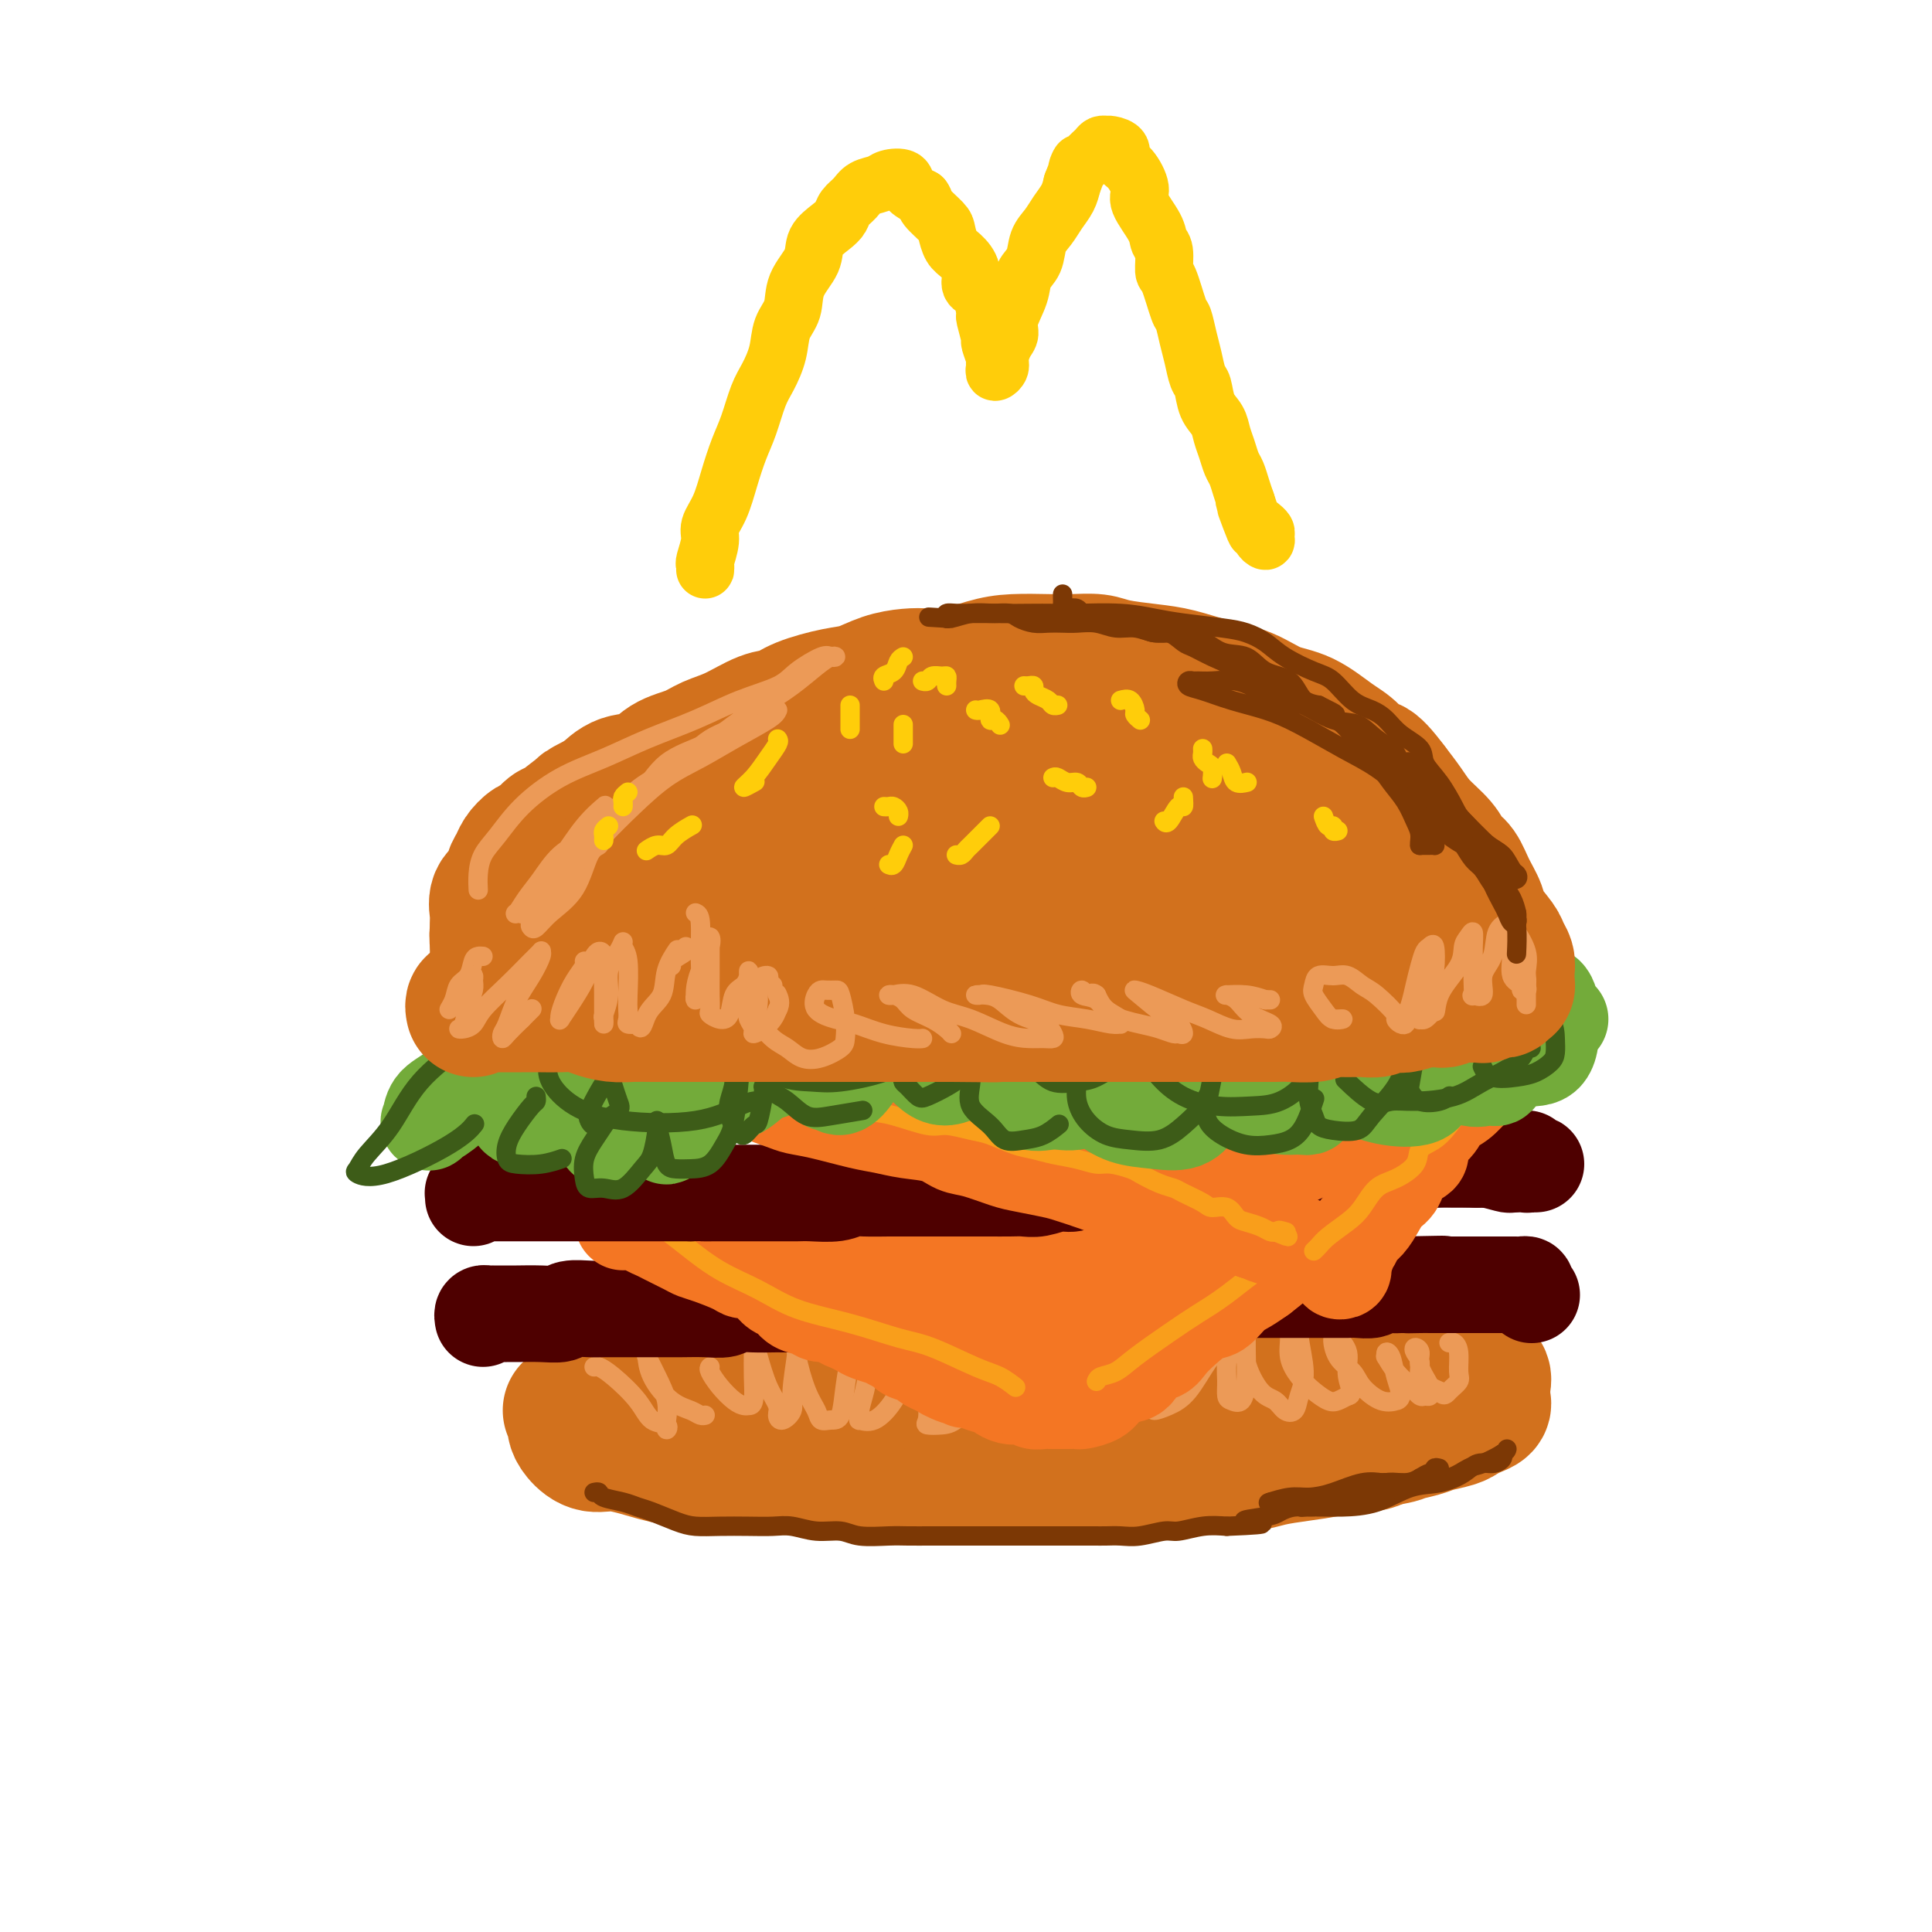 <svg viewBox='0 0 400 400' version='1.1' xmlns='http://www.w3.org/2000/svg' xmlns:xlink='http://www.w3.org/1999/xlink'><g fill='none' stroke='rgb(210,113,29)' stroke-width='28' stroke-linecap='round' stroke-linejoin='round'><path d='M245,278c-0.337,-0.000 -0.675,-0.000 -1,0c-0.325,0.000 -0.638,0.000 -1,0c-0.362,-0.000 -0.773,-0.001 -1,0c-0.227,0.001 -0.269,0.004 -1,0c-0.731,-0.004 -2.151,-0.015 -3,0c-0.849,0.015 -1.129,0.057 -2,0c-0.871,-0.057 -2.335,-0.212 -4,0c-1.665,0.212 -3.531,0.793 -5,1c-1.469,0.207 -2.543,0.041 -4,0c-1.457,-0.041 -3.299,0.042 -5,0c-1.701,-0.042 -3.263,-0.208 -5,0c-1.737,0.208 -3.651,0.792 -5,1c-1.349,0.208 -2.135,0.042 -4,0c-1.865,-0.042 -4.810,0.041 -7,0c-2.190,-0.041 -3.625,-0.207 -5,0c-1.375,0.207 -2.688,0.788 -5,1c-2.312,0.212 -5.621,0.056 -8,0c-2.379,-0.056 -3.827,-0.012 -6,0c-2.173,0.012 -5.073,-0.009 -7,0c-1.927,0.009 -2.883,0.049 -5,0c-2.117,-0.049 -5.396,-0.185 -8,0c-2.604,0.185 -4.534,0.693 -6,1c-1.466,0.307 -2.468,0.415 -4,1c-1.532,0.585 -3.593,1.648 -5,2c-1.407,0.352 -2.159,-0.008 -3,0c-0.841,0.008 -1.772,0.383 -3,1c-1.228,0.617 -2.752,1.475 -4,2c-1.248,0.525 -2.221,0.718 -3,1c-0.779,0.282 -1.366,0.652 -2,1c-0.634,0.348 -1.317,0.674 -2,1'/><path d='M121,291c-5.195,1.662 -2.183,0.818 -1,1c1.183,0.182 0.535,1.392 0,2c-0.535,0.608 -0.959,0.614 -1,1c-0.041,0.386 0.301,1.151 1,2c0.699,0.849 1.755,1.782 3,2c1.245,0.218 2.680,-0.277 5,0c2.320,0.277 5.526,1.328 8,2c2.474,0.672 4.215,0.965 6,1c1.785,0.035 3.613,-0.188 6,0c2.387,0.188 5.334,0.786 8,1c2.666,0.214 5.052,0.042 7,0c1.948,-0.042 3.458,0.045 6,0c2.542,-0.045 6.116,-0.222 9,0c2.884,0.222 5.080,0.844 7,1c1.920,0.156 3.565,-0.154 6,0c2.435,0.154 5.660,0.773 8,1c2.340,0.227 3.797,0.062 6,0c2.203,-0.062 5.154,-0.021 8,0c2.846,0.021 5.589,0.021 8,0c2.411,-0.021 4.491,-0.062 6,0c1.509,0.062 2.448,0.228 5,0c2.552,-0.228 6.719,-0.849 9,-1c2.281,-0.151 2.677,0.167 4,0c1.323,-0.167 3.571,-0.818 6,-1c2.429,-0.182 5.037,0.105 7,0c1.963,-0.105 3.281,-0.602 5,-1c1.719,-0.398 3.839,-0.698 6,-1c2.161,-0.302 4.363,-0.607 6,-1c1.637,-0.393 2.710,-0.875 4,-1c1.290,-0.125 2.797,0.107 4,0c1.203,-0.107 2.101,-0.554 3,-1'/><path d='M286,298c5.028,-0.952 3.598,-0.832 4,-1c0.402,-0.168 2.635,-0.622 4,-1c1.365,-0.378 1.862,-0.679 3,-1c1.138,-0.321 2.918,-0.664 4,-1c1.082,-0.336 1.467,-0.667 2,-1c0.533,-0.333 1.214,-0.669 2,-1c0.786,-0.331 1.676,-0.656 2,-1c0.324,-0.344 0.081,-0.707 0,-1c-0.081,-0.293 0.000,-0.516 0,-1c-0.000,-0.484 -0.083,-1.229 0,-2c0.083,-0.771 0.330,-1.567 0,-2c-0.330,-0.433 -1.237,-0.502 -2,-1c-0.763,-0.498 -1.382,-1.426 -2,-2c-0.618,-0.574 -1.233,-0.795 -2,-1c-0.767,-0.205 -1.684,-0.395 -3,-1c-1.316,-0.605 -3.030,-1.626 -4,-2c-0.970,-0.374 -1.194,-0.100 -2,0c-0.806,0.100 -2.193,0.027 -4,0c-1.807,-0.027 -4.033,-0.007 -6,0c-1.967,0.007 -3.676,0.002 -5,0c-1.324,-0.002 -2.265,-0.002 -4,0c-1.735,0.002 -4.266,0.004 -6,0c-1.734,-0.004 -2.672,-0.015 -4,0c-1.328,0.015 -3.046,0.057 -5,0c-1.954,-0.057 -4.144,-0.212 -6,0c-1.856,0.212 -3.377,0.793 -5,1c-1.623,0.207 -3.346,0.042 -5,0c-1.654,-0.042 -3.237,0.040 -5,0c-1.763,-0.040 -3.705,-0.203 -5,0c-1.295,0.203 -1.941,0.772 -3,1c-1.059,0.228 -2.529,0.114 -4,0'/><path d='M225,280c-11.855,0.245 -6.991,-0.143 -6,0c0.991,0.143 -1.889,0.815 -4,1c-2.111,0.185 -3.451,-0.119 -5,0c-1.549,0.119 -3.305,0.661 -5,1c-1.695,0.339 -3.327,0.476 -5,1c-1.673,0.524 -3.385,1.436 -6,2c-2.615,0.564 -6.132,0.781 -9,1c-2.868,0.219 -5.088,0.441 -7,1c-1.912,0.559 -3.516,1.456 -6,2c-2.484,0.544 -5.846,0.734 -8,1c-2.154,0.266 -3.099,0.607 -5,1c-1.901,0.393 -4.757,0.837 -7,1c-2.243,0.163 -3.873,0.044 -5,0c-1.127,-0.044 -1.751,-0.013 -2,0c-0.249,0.013 -0.125,0.006 0,0'/></g>
<g fill='none' stroke='rgb(236,154,87)' stroke-width='4' stroke-linecap='round' stroke-linejoin='round'><path d='M123,283c0.217,-0.106 0.434,-0.212 1,0c0.566,0.212 1.483,0.741 3,2c1.517,1.259 3.636,3.247 5,5c1.364,1.753 1.975,3.271 3,4c1.025,0.729 2.465,0.668 3,1c0.535,0.332 0.164,1.058 0,1c-0.164,-0.058 -0.121,-0.901 0,-2c0.121,-1.099 0.319,-2.455 0,-4c-0.319,-1.545 -1.157,-3.279 -2,-5c-0.843,-1.721 -1.693,-3.429 -2,-4c-0.307,-0.571 -0.073,-0.007 0,0c0.073,0.007 -0.016,-0.544 0,0c0.016,0.544 0.138,2.184 1,4c0.862,1.816 2.466,3.807 4,5c1.534,1.193 2.999,1.588 4,2c1.001,0.412 1.539,0.842 2,1c0.461,0.158 0.846,0.045 1,0c0.154,-0.045 0.077,-0.023 0,0'/><path d='M147,283c-0.150,0.166 -0.300,0.332 0,1c0.300,0.668 1.051,1.839 2,3c0.949,1.161 2.097,2.311 3,3c0.903,0.689 1.563,0.918 2,1c0.437,0.082 0.653,0.017 1,0c0.347,-0.017 0.825,0.015 1,-1c0.175,-1.015 0.046,-3.076 0,-5c-0.046,-1.924 -0.010,-3.711 0,-5c0.010,-1.289 -0.006,-2.082 0,-3c0.006,-0.918 0.034,-1.963 0,-2c-0.034,-0.037 -0.129,0.935 0,2c0.129,1.065 0.481,2.224 1,4c0.519,1.776 1.205,4.169 2,6c0.795,1.831 1.701,3.100 2,4c0.299,0.900 -0.007,1.433 0,2c0.007,0.567 0.328,1.170 1,1c0.672,-0.170 1.697,-1.112 2,-2c0.303,-0.888 -0.114,-1.721 0,-4c0.114,-2.279 0.761,-6.003 1,-8c0.239,-1.997 0.070,-2.267 0,-3c-0.070,-0.733 -0.040,-1.928 0,-2c0.040,-0.072 0.090,0.979 0,2c-0.090,1.021 -0.320,2.010 0,4c0.320,1.990 1.189,4.979 2,7c0.811,2.021 1.565,3.075 2,4c0.435,0.925 0.551,1.722 1,2c0.449,0.278 1.231,0.039 2,0c0.769,-0.039 1.526,0.124 2,-1c0.474,-1.124 0.666,-3.533 1,-6c0.334,-2.467 0.810,-4.990 1,-6c0.190,-1.010 0.095,-0.505 0,0'/><path d='M179,276c0.401,0.010 0.802,0.021 1,1c0.198,0.979 0.195,2.927 0,5c-0.195,2.073 -0.580,4.271 -1,6c-0.420,1.729 -0.874,2.988 -1,4c-0.126,1.012 0.075,1.776 0,2c-0.075,0.224 -0.427,-0.092 0,0c0.427,0.092 1.634,0.592 3,0c1.366,-0.592 2.891,-2.276 4,-4c1.109,-1.724 1.803,-3.489 3,-5c1.197,-1.511 2.898,-2.767 4,-4c1.102,-1.233 1.605,-2.441 2,-3c0.395,-0.559 0.681,-0.469 1,0c0.319,0.469 0.672,1.317 0,3c-0.672,1.683 -2.367,4.203 -3,6c-0.633,1.797 -0.202,2.872 0,4c0.202,1.128 0.175,2.307 0,3c-0.175,0.693 -0.497,0.898 0,1c0.497,0.102 1.814,0.102 3,0c1.186,-0.102 2.241,-0.304 4,-2c1.759,-1.696 4.223,-4.884 6,-7c1.777,-2.116 2.867,-3.159 4,-4c1.133,-0.841 2.307,-1.481 3,-2c0.693,-0.519 0.904,-0.918 1,-1c0.096,-0.082 0.078,0.153 0,1c-0.078,0.847 -0.216,2.305 -1,4c-0.784,1.695 -2.213,3.625 -3,5c-0.787,1.375 -0.933,2.193 -1,3c-0.067,0.807 -0.057,1.602 0,2c0.057,0.398 0.159,0.399 1,0c0.841,-0.399 2.420,-1.200 4,-2'/><path d='M213,292c1.786,-0.726 3.750,-2.542 5,-4c1.250,-1.458 1.786,-2.560 2,-3c0.214,-0.440 0.107,-0.220 0,0'/><path d='M227,279c0.797,-0.554 1.593,-1.108 2,-1c0.407,0.108 0.423,0.879 0,2c-0.423,1.121 -1.286,2.594 -2,4c-0.714,1.406 -1.280,2.745 -2,4c-0.720,1.255 -1.594,2.425 -2,3c-0.406,0.575 -0.344,0.554 0,1c0.344,0.446 0.972,1.359 2,1c1.028,-0.359 2.458,-1.991 4,-3c1.542,-1.009 3.197,-1.394 5,-3c1.803,-1.606 3.755,-4.432 5,-6c1.245,-1.568 1.784,-1.876 2,-2c0.216,-0.124 0.108,-0.062 0,0'/><path d='M243,277c0.271,0.020 0.542,0.039 1,0c0.458,-0.039 1.104,-0.137 1,0c-0.104,0.137 -0.958,0.510 -2,2c-1.042,1.490 -2.271,4.096 -3,6c-0.729,1.904 -0.958,3.107 -1,4c-0.042,0.893 0.103,1.476 0,2c-0.103,0.524 -0.455,0.988 0,1c0.455,0.012 1.716,-0.428 3,-1c1.284,-0.572 2.592,-1.277 4,-3c1.408,-1.723 2.918,-4.464 4,-6c1.082,-1.536 1.738,-1.867 2,-2c0.262,-0.133 0.131,-0.066 0,0'/><path d='M255,275c0.401,-0.509 0.801,-1.018 1,-1c0.199,0.018 0.196,0.561 0,1c-0.196,0.439 -0.586,0.772 -1,2c-0.414,1.228 -0.850,3.351 -1,5c-0.150,1.649 -0.012,2.824 0,4c0.012,1.176 -0.102,2.353 0,3c0.102,0.647 0.420,0.763 1,1c0.580,0.237 1.424,0.595 2,0c0.576,-0.595 0.886,-2.144 1,-4c0.114,-1.856 0.031,-4.020 0,-6c-0.031,-1.980 -0.011,-3.775 0,-5c0.011,-1.225 0.012,-1.880 0,-2c-0.012,-0.120 -0.036,0.295 0,1c0.036,0.705 0.131,1.698 0,3c-0.131,1.302 -0.487,2.911 0,5c0.487,2.089 1.818,4.657 3,6c1.182,1.343 2.217,1.462 3,2c0.783,0.538 1.316,1.497 2,2c0.684,0.503 1.520,0.552 2,0c0.480,-0.552 0.604,-1.704 1,-3c0.396,-1.296 1.063,-2.735 1,-5c-0.063,-2.265 -0.855,-5.355 -1,-7c-0.145,-1.645 0.359,-1.843 0,-2c-0.359,-0.157 -1.580,-0.271 -2,0c-0.420,0.271 -0.040,0.927 0,2c0.040,1.073 -0.260,2.561 0,4c0.260,1.439 1.081,2.828 2,4c0.919,1.172 1.937,2.129 3,3c1.063,0.871 2.171,1.658 3,2c0.829,0.342 1.380,0.241 2,0c0.620,-0.241 1.310,-0.620 2,-1'/><path d='M279,289c1.513,-0.034 0.296,-2.118 0,-4c-0.296,-1.882 0.328,-3.564 0,-5c-0.328,-1.436 -1.608,-2.628 -2,-3c-0.392,-0.372 0.106,0.077 0,0c-0.106,-0.077 -0.815,-0.678 -1,0c-0.185,0.678 0.154,2.637 1,4c0.846,1.363 2.197,2.131 3,3c0.803,0.869 1.057,1.840 2,3c0.943,1.160 2.575,2.510 4,3c1.425,0.490 2.642,0.121 3,0c0.358,-0.121 -0.143,0.005 0,0c0.143,-0.005 0.928,-0.140 1,-1c0.072,-0.860 -0.571,-2.443 -1,-4c-0.429,-1.557 -0.646,-3.088 -1,-4c-0.354,-0.912 -0.846,-1.206 -1,-1c-0.154,0.206 0.028,0.910 0,1c-0.028,0.090 -0.267,-0.435 0,0c0.267,0.435 1.042,1.831 2,3c0.958,1.169 2.101,2.113 3,3c0.899,0.887 1.554,1.718 2,2c0.446,0.282 0.685,0.017 1,0c0.315,-0.017 0.708,0.215 1,0c0.292,-0.215 0.484,-0.878 0,-2c-0.484,-1.122 -1.642,-2.702 -2,-4c-0.358,-1.298 0.085,-2.314 0,-3c-0.085,-0.686 -0.696,-1.042 -1,-1c-0.304,0.042 -0.300,0.484 0,1c0.300,0.516 0.895,1.107 1,2c0.105,0.893 -0.279,2.086 0,3c0.279,0.914 1.223,1.547 2,2c0.777,0.453 1.389,0.727 2,1'/><path d='M298,288c0.950,1.342 1.323,0.695 2,0c0.677,-0.695 1.656,-1.440 2,-2c0.344,-0.560 0.054,-0.935 0,-2c-0.054,-1.065 0.130,-2.822 0,-4c-0.130,-1.178 -0.573,-1.779 -1,-2c-0.427,-0.221 -0.836,-0.063 -1,0c-0.164,0.063 -0.082,0.032 0,0'/></g>
<g fill='none' stroke='rgb(78,0,0)' stroke-width='20' stroke-linecap='round' stroke-linejoin='round'><path d='M100,273c-0.082,-0.423 -0.163,-0.845 0,-1c0.163,-0.155 0.572,-0.041 1,0c0.428,0.041 0.875,0.011 1,0c0.125,-0.011 -0.070,-0.003 0,0c0.070,0.003 0.407,0.002 1,0c0.593,-0.002 1.441,-0.004 2,0c0.559,0.004 0.828,0.015 2,0c1.172,-0.015 3.247,-0.057 5,0c1.753,0.057 3.184,0.211 4,0c0.816,-0.211 1.016,-0.789 2,-1c0.984,-0.211 2.752,-0.057 4,0c1.248,0.057 1.978,0.015 3,0c1.022,-0.015 2.338,-0.004 4,0c1.662,0.004 3.671,0.002 5,0c1.329,-0.002 1.979,-0.004 3,0c1.021,0.004 2.415,0.015 4,0c1.585,-0.015 3.363,-0.057 5,0c1.637,0.057 3.133,0.211 4,0c0.867,-0.211 1.106,-0.789 2,-1c0.894,-0.211 2.444,-0.057 4,0c1.556,0.057 3.118,0.016 4,0c0.882,-0.016 1.086,-0.008 2,0c0.914,0.008 2.540,0.016 4,0c1.460,-0.016 2.753,-0.057 4,0c1.247,0.057 2.448,0.212 4,0c1.552,-0.212 3.454,-0.792 5,-1c1.546,-0.208 2.734,-0.046 4,0c1.266,0.046 2.610,-0.026 4,0c1.390,0.026 2.826,0.150 4,0c1.174,-0.150 2.087,-0.575 3,-1'/><path d='M194,268c14.730,-0.774 4.554,-0.207 2,0c-2.554,0.207 2.515,0.056 5,0c2.485,-0.056 2.387,-0.015 3,0c0.613,0.015 1.939,0.004 3,0c1.061,-0.004 1.859,-0.001 3,0c1.141,0.001 2.625,0.000 4,0c1.375,-0.000 2.640,-0.000 4,0c1.360,0.000 2.815,-0.000 4,0c1.185,0.000 2.101,0.000 3,0c0.899,-0.000 1.781,-0.000 3,0c1.219,0.000 2.776,0.001 4,0c1.224,-0.001 2.116,-0.004 3,0c0.884,0.004 1.759,0.015 3,0c1.241,-0.015 2.849,-0.057 4,0c1.151,0.057 1.845,0.211 3,0c1.155,-0.211 2.772,-0.789 4,-1c1.228,-0.211 2.066,-0.057 3,0c0.934,0.057 1.964,0.015 3,0c1.036,-0.015 2.080,-0.004 3,0c0.920,0.004 1.717,0.001 3,0c1.283,-0.001 3.053,-0.000 4,0c0.947,0.000 1.073,0.000 2,0c0.927,-0.000 2.656,-0.000 4,0c1.344,0.000 2.305,0.001 3,0c0.695,-0.001 1.126,-0.004 2,0c0.874,0.004 2.191,0.015 3,0c0.809,-0.015 1.109,-0.057 2,0c0.891,0.057 2.373,0.211 3,0c0.627,-0.211 0.400,-0.788 1,-1c0.600,-0.212 2.029,-0.061 3,0c0.971,0.061 1.486,0.030 2,0'/><path d='M290,266c15.494,-0.309 6.231,-0.083 3,0c-3.231,0.083 -0.428,0.022 1,0c1.428,-0.022 1.482,-0.006 2,0c0.518,0.006 1.500,0.002 2,0c0.500,-0.002 0.519,-0.000 1,0c0.481,0.000 1.424,0.000 2,0c0.576,-0.000 0.785,-0.000 1,0c0.215,0.000 0.435,0.000 1,0c0.565,-0.000 1.475,-0.000 2,0c0.525,0.000 0.665,0.000 1,0c0.335,-0.000 0.863,-0.000 1,0c0.137,0.000 -0.118,-0.000 0,0c0.118,0.000 0.610,0.000 1,0c0.390,-0.000 0.678,-0.000 1,0c0.322,0.000 0.678,0.000 1,0c0.322,-0.000 0.611,-0.000 1,0c0.389,0.000 0.877,0.000 1,0c0.123,-0.000 -0.121,-0.001 0,0c0.121,0.001 0.606,0.003 1,0c0.394,-0.003 0.698,-0.011 1,0c0.302,0.011 0.603,0.042 1,0c0.397,-0.042 0.890,-0.155 1,0c0.110,0.155 -0.163,0.580 0,1c0.163,0.420 0.761,0.834 1,1c0.239,0.166 0.120,0.083 0,0'/></g>
<g fill='none' stroke='rgb(244,118,35)' stroke-width='20' stroke-linecap='round' stroke-linejoin='round'><path d='M129,253c0.222,-0.006 0.444,-0.013 1,0c0.556,0.013 1.445,0.044 2,0c0.555,-0.044 0.775,-0.163 1,0c0.225,0.163 0.455,0.607 1,1c0.545,0.393 1.407,0.734 2,1c0.593,0.266 0.919,0.456 2,1c1.081,0.544 2.919,1.442 4,2c1.081,0.558 1.405,0.775 2,1c0.595,0.225 1.462,0.458 3,1c1.538,0.542 3.749,1.392 5,2c1.251,0.608 1.543,0.974 2,1c0.457,0.026 1.080,-0.287 2,0c0.920,0.287 2.137,1.176 3,2c0.863,0.824 1.370,1.584 2,2c0.630,0.416 1.381,0.489 2,1c0.619,0.511 1.107,1.460 2,2c0.893,0.540 2.193,0.669 3,1c0.807,0.331 1.123,0.862 2,1c0.877,0.138 2.317,-0.118 3,0c0.683,0.118 0.610,0.609 1,1c0.390,0.391 1.245,0.682 2,1c0.755,0.318 1.411,0.663 2,1c0.589,0.337 1.111,0.668 2,1c0.889,0.332 2.144,0.666 3,1c0.856,0.334 1.314,0.667 2,1c0.686,0.333 1.601,0.667 2,1c0.399,0.333 0.282,0.667 1,1c0.718,0.333 2.270,0.667 3,1c0.730,0.333 0.637,0.667 1,1c0.363,0.333 1.181,0.667 2,1'/><path d='M194,283c10.414,4.804 3.950,1.813 2,1c-1.950,-0.813 0.615,0.552 2,1c1.385,0.448 1.589,-0.021 2,0c0.411,0.021 1.030,0.531 2,1c0.970,0.469 2.290,0.896 3,1c0.710,0.104 0.810,-0.117 1,0c0.190,0.117 0.470,0.571 1,1c0.530,0.429 1.312,0.833 2,1c0.688,0.167 1.284,0.097 2,0c0.716,-0.097 1.553,-0.222 2,0c0.447,0.222 0.505,0.792 1,1c0.495,0.208 1.427,0.056 2,0c0.573,-0.056 0.788,-0.015 1,0c0.212,0.015 0.422,0.005 1,0c0.578,-0.005 1.524,-0.004 2,0c0.476,0.004 0.483,0.009 1,0c0.517,-0.009 1.545,-0.034 2,0c0.455,0.034 0.338,0.127 1,0c0.662,-0.127 2.101,-0.476 3,-1c0.899,-0.524 1.256,-1.225 2,-2c0.744,-0.775 1.875,-1.625 3,-2c1.125,-0.375 2.243,-0.277 3,-1c0.757,-0.723 1.154,-2.268 2,-3c0.846,-0.732 2.141,-0.653 3,-1c0.859,-0.347 1.283,-1.122 2,-2c0.717,-0.878 1.728,-1.859 3,-3c1.272,-1.141 2.805,-2.441 4,-3c1.195,-0.559 2.052,-0.377 3,-1c0.948,-0.623 1.986,-2.052 3,-3c1.014,-0.948 2.004,-1.414 3,-2c0.996,-0.586 1.998,-1.293 3,-2'/><path d='M261,264c5.801,-4.455 3.302,-3.092 3,-3c-0.302,0.092 1.591,-1.088 3,-2c1.409,-0.912 2.334,-1.558 3,-2c0.666,-0.442 1.071,-0.682 2,-1c0.929,-0.318 2.380,-0.715 3,-1c0.620,-0.285 0.407,-0.459 1,-1c0.593,-0.541 1.991,-1.450 3,-2c1.009,-0.550 1.628,-0.739 2,-1c0.372,-0.261 0.497,-0.592 1,-1c0.503,-0.408 1.384,-0.894 2,-1c0.616,-0.106 0.965,0.168 1,0c0.035,-0.168 -0.246,-0.778 0,-1c0.246,-0.222 1.017,-0.057 1,0c-0.017,0.057 -0.824,0.004 -1,0c-0.176,-0.004 0.278,0.041 0,0c-0.278,-0.041 -1.287,-0.168 -2,0c-0.713,0.168 -1.131,0.630 -2,1c-0.869,0.370 -2.188,0.646 -3,1c-0.812,0.354 -1.117,0.784 -2,1c-0.883,0.216 -2.343,0.218 -4,1c-1.657,0.782 -3.510,2.344 -5,3c-1.490,0.656 -2.617,0.406 -4,1c-1.383,0.594 -3.023,2.032 -5,3c-1.977,0.968 -4.293,1.466 -6,2c-1.707,0.534 -2.806,1.105 -4,2c-1.194,0.895 -2.484,2.113 -4,3c-1.516,0.887 -3.258,1.444 -5,2'/><path d='M239,268c-7.624,3.284 -3.686,1.993 -3,2c0.686,0.007 -1.882,1.312 -4,2c-2.118,0.688 -3.788,0.759 -5,1c-1.212,0.241 -1.968,0.654 -3,1c-1.032,0.346 -2.341,0.627 -4,1c-1.659,0.373 -3.667,0.839 -5,1c-1.333,0.161 -1.989,0.016 -3,0c-1.011,-0.016 -2.376,0.095 -4,0c-1.624,-0.095 -3.505,-0.397 -5,-1c-1.495,-0.603 -2.603,-1.505 -4,-2c-1.397,-0.495 -3.081,-0.581 -5,-1c-1.919,-0.419 -4.072,-1.170 -6,-2c-1.928,-0.830 -3.629,-1.739 -5,-2c-1.371,-0.261 -2.410,0.127 -4,0c-1.590,-0.127 -3.729,-0.770 -5,-1c-1.271,-0.230 -1.673,-0.047 -2,0c-0.327,0.047 -0.577,-0.043 -1,0c-0.423,0.043 -1.018,0.218 -1,0c0.018,-0.218 0.650,-0.830 1,-1c0.350,-0.170 0.416,0.102 1,0c0.584,-0.102 1.684,-0.578 6,-1c4.316,-0.422 11.849,-0.789 17,-1c5.151,-0.211 7.919,-0.267 11,0c3.081,0.267 6.473,0.857 10,1c3.527,0.143 7.188,-0.161 10,0c2.812,0.161 4.774,0.785 7,1c2.226,0.215 4.715,0.019 7,0c2.285,-0.019 4.367,0.137 6,0c1.633,-0.137 2.816,-0.569 4,-1'/><path d='M250,265c12.836,-0.552 5.427,-0.933 3,-1c-2.427,-0.067 0.129,0.178 1,0c0.871,-0.178 0.057,-0.780 0,-1c-0.057,-0.220 0.641,-0.059 0,0c-0.641,0.059 -2.623,0.016 -5,0c-2.377,-0.016 -5.148,-0.004 -8,0c-2.852,0.004 -5.784,0.001 -10,0c-4.216,-0.001 -9.718,-0.000 -14,0c-4.282,0.000 -7.346,-0.000 -10,0c-2.654,0.000 -4.898,0.001 -8,0c-3.102,-0.001 -7.061,-0.003 -10,0c-2.939,0.003 -4.858,0.012 -7,0c-2.142,-0.012 -4.507,-0.044 -7,0c-2.493,0.044 -5.113,0.166 -7,0c-1.887,-0.166 -3.040,-0.619 -4,-1c-0.960,-0.381 -1.725,-0.691 -3,-1c-1.275,-0.309 -3.059,-0.619 -4,-1c-0.941,-0.381 -1.041,-0.834 -1,-1c0.041,-0.166 0.221,-0.044 0,0c-0.221,0.044 -0.842,0.009 0,0c0.842,-0.009 3.147,0.009 5,0c1.853,-0.009 3.254,-0.044 6,0c2.746,0.044 6.838,0.166 13,0c6.162,-0.166 14.395,-0.619 21,-1c6.605,-0.381 11.582,-0.691 16,-1c4.418,-0.309 8.277,-0.619 12,-1c3.723,-0.381 7.310,-0.833 10,-1c2.690,-0.167 4.483,-0.048 6,0c1.517,0.048 2.759,0.024 4,0'/><path d='M249,255c14.678,-0.612 5.373,0.358 2,1c-3.373,0.642 -0.812,0.955 0,1c0.812,0.045 -0.123,-0.180 -1,0c-0.877,0.180 -1.694,0.764 -3,1c-1.306,0.236 -3.100,0.124 -6,0c-2.900,-0.124 -6.906,-0.258 -13,0c-6.094,0.258 -14.278,0.910 -20,1c-5.722,0.090 -8.984,-0.382 -12,0c-3.016,0.382 -5.788,1.618 -9,3c-3.212,1.382 -6.865,2.911 -9,4c-2.135,1.089 -2.753,1.740 -3,2c-0.247,0.260 -0.124,0.130 0,0'/></g>
<g fill='none' stroke='rgb(249,158,27)' stroke-width='4' stroke-linecap='round' stroke-linejoin='round'><path d='M137,255c0.129,-0.213 0.259,-0.426 1,0c0.741,0.426 2.094,1.492 4,3c1.906,1.508 4.364,3.458 7,5c2.636,1.542 5.449,2.676 8,4c2.551,1.324 4.839,2.838 8,4c3.161,1.162 7.195,1.974 11,3c3.805,1.026 7.381,2.268 10,3c2.619,0.732 4.282,0.953 7,2c2.718,1.047 6.491,2.920 9,4c2.509,1.080 3.752,1.368 5,2c1.248,0.632 2.499,1.609 3,2c0.501,0.391 0.250,0.195 0,0'/><path d='M227,286c0.158,-0.367 0.316,-0.734 1,-1c0.684,-0.266 1.894,-0.431 3,-1c1.106,-0.569 2.108,-1.542 4,-3c1.892,-1.458 4.675,-3.401 7,-5c2.325,-1.599 4.192,-2.856 6,-4c1.808,-1.144 3.555,-2.177 6,-4c2.445,-1.823 5.587,-4.436 8,-6c2.413,-1.564 4.097,-2.079 6,-3c1.903,-0.921 4.026,-2.247 6,-4c1.974,-1.753 3.801,-3.934 5,-5c1.199,-1.066 1.771,-1.019 2,-1c0.229,0.019 0.114,0.009 0,0'/></g>
<g fill='none' stroke='rgb(78,0,0)' stroke-width='20' stroke-linecap='round' stroke-linejoin='round'><path d='M98,248c-0.006,-0.423 -0.012,-0.845 0,-1c0.012,-0.155 0.044,-0.041 0,0c-0.044,0.041 -0.162,0.011 0,0c0.162,-0.011 0.606,-0.003 1,0c0.394,0.003 0.740,0.001 1,0c0.260,-0.001 0.436,-0.000 1,0c0.564,0.000 1.517,0.000 2,0c0.483,-0.000 0.496,-0.000 1,0c0.504,0.000 1.500,0.000 2,0c0.500,-0.000 0.503,-0.000 1,0c0.497,0.000 1.486,0.000 2,0c0.514,-0.000 0.553,-0.000 1,0c0.447,0.000 1.303,0.000 2,0c0.697,-0.000 1.235,-0.000 2,0c0.765,0.000 1.757,0.000 3,0c1.243,-0.000 2.738,-0.000 4,0c1.262,0.000 2.292,0.000 3,0c0.708,-0.000 1.095,-0.000 2,0c0.905,0.000 2.330,0.000 3,0c0.670,-0.000 0.587,-0.000 1,0c0.413,0.000 1.323,0.000 2,0c0.677,-0.000 1.119,-0.000 2,0c0.881,0.000 2.199,0.000 3,0c0.801,0.000 1.086,0.000 2,0c0.914,0.000 2.457,0.000 4,0'/><path d='M143,247c7.557,-0.155 3.949,-0.041 3,0c-0.949,0.041 0.760,0.011 2,0c1.240,-0.011 2.012,-0.003 3,0c0.988,0.003 2.194,0.001 3,0c0.806,-0.001 1.214,-0.001 2,0c0.786,0.001 1.950,0.001 3,0c1.050,-0.001 1.986,-0.004 3,0c1.014,0.004 2.107,0.015 3,0c0.893,-0.015 1.587,-0.057 3,0c1.413,0.057 3.544,0.211 5,0c1.456,-0.211 2.235,-0.789 3,-1c0.765,-0.211 1.516,-0.057 3,0c1.484,0.057 3.703,0.015 5,0c1.297,-0.015 1.674,-0.004 3,0c1.326,0.004 3.603,0.001 5,0c1.397,-0.001 1.914,-0.000 3,0c1.086,0.000 2.741,-0.000 4,0c1.259,0.000 2.121,0.001 3,0c0.879,-0.001 1.775,-0.004 3,0c1.225,0.004 2.779,0.016 4,0c1.221,-0.016 2.111,-0.061 3,0c0.889,0.061 1.778,0.228 3,0c1.222,-0.228 2.777,-0.850 4,-1c1.223,-0.150 2.115,0.171 3,0c0.885,-0.171 1.762,-0.834 3,-1c1.238,-0.166 2.835,0.166 4,0c1.165,-0.166 1.898,-0.829 3,-1c1.102,-0.171 2.574,0.150 4,0c1.426,-0.150 2.807,-0.771 4,-1c1.193,-0.229 2.198,-0.065 3,0c0.802,0.065 1.401,0.033 2,0'/><path d='M245,242c5.383,-0.845 3.841,-0.959 4,-1c0.159,-0.041 2.018,-0.011 3,0c0.982,0.011 1.086,0.003 2,0c0.914,-0.003 2.638,-0.001 4,0c1.362,0.001 2.362,0.000 3,0c0.638,-0.000 0.914,-0.000 2,0c1.086,0.000 2.981,0.000 4,0c1.019,-0.000 1.160,-0.000 2,0c0.840,0.000 2.378,0.001 3,0c0.622,-0.001 0.326,-0.004 1,0c0.674,0.004 2.316,0.015 3,0c0.684,-0.015 0.409,-0.057 1,0c0.591,0.057 2.046,0.211 3,0c0.954,-0.211 1.406,-0.789 2,-1c0.594,-0.211 1.331,-0.057 2,0c0.669,0.057 1.269,0.015 2,0c0.731,-0.015 1.591,-0.004 2,0c0.409,0.004 0.365,0.001 1,0c0.635,-0.001 1.949,-0.000 3,0c1.051,0.000 1.839,0.000 2,0c0.161,-0.000 -0.305,-0.000 0,0c0.305,0.000 1.381,0.000 2,0c0.619,-0.000 0.783,-0.000 1,0c0.217,0.000 0.488,0.000 1,0c0.512,-0.000 1.263,-0.000 2,0c0.737,0.000 1.458,0.000 2,0c0.542,-0.000 0.905,-0.000 1,0c0.095,0.000 -0.078,0.000 0,0c0.078,-0.000 0.406,-0.000 1,0c0.594,0.000 1.456,0.000 2,0c0.544,-0.000 0.772,-0.000 1,0'/><path d='M307,240c9.540,-0.309 2.388,-0.083 0,0c-2.388,0.083 -0.014,0.022 1,0c1.014,-0.022 0.667,-0.006 1,0c0.333,0.006 1.346,0.002 2,0c0.654,-0.002 0.949,-0.001 1,0c0.051,0.001 -0.140,0.000 0,0c0.140,-0.000 0.612,-0.001 1,0c0.388,0.001 0.692,0.004 1,0c0.308,-0.004 0.621,-0.015 1,0c0.379,0.015 0.824,0.057 1,0c0.176,-0.057 0.083,-0.211 0,0c-0.083,0.211 -0.158,0.789 0,1c0.158,0.211 0.548,0.057 1,0c0.452,-0.057 0.967,-0.015 1,0c0.033,0.015 -0.414,0.004 -1,0c-0.586,-0.004 -1.310,-0.001 -2,0c-0.690,0.001 -1.345,0.001 -2,0'/><path d='M313,241c-0.624,0.061 -0.183,0.212 -1,0c-0.817,-0.212 -2.893,-0.789 -4,-1c-1.107,-0.211 -1.247,-0.055 -2,0c-0.753,0.055 -2.119,0.011 -3,0c-0.881,-0.011 -1.277,0.011 -2,0c-0.723,-0.011 -1.774,-0.056 -3,0c-1.226,0.056 -2.627,0.211 -4,0c-1.373,-0.211 -2.719,-0.789 -5,-1c-2.281,-0.211 -5.499,-0.057 -8,0c-2.501,0.057 -4.286,0.016 -5,0c-0.714,-0.016 -0.357,-0.008 0,0'/></g>
<g fill='none' stroke='rgb(244,118,35)' stroke-width='20' stroke-linecap='round' stroke-linejoin='round'><path d='M147,220c0.028,0.304 0.056,0.607 0,1c-0.056,0.393 -0.195,0.874 0,1c0.195,0.126 0.725,-0.104 1,0c0.275,0.104 0.297,0.542 1,1c0.703,0.458 2.088,0.935 3,1c0.912,0.065 1.353,-0.282 2,0c0.647,0.282 1.502,1.193 3,2c1.498,0.807 3.638,1.512 5,2c1.362,0.488 1.944,0.761 3,1c1.056,0.239 2.586,0.444 5,1c2.414,0.556 5.713,1.462 8,2c2.287,0.538 3.561,0.706 5,1c1.439,0.294 3.043,0.712 5,1c1.957,0.288 4.269,0.444 6,1c1.731,0.556 2.883,1.511 4,2c1.117,0.489 2.200,0.511 4,1c1.800,0.489 4.317,1.444 6,2c1.683,0.556 2.532,0.712 4,1c1.468,0.288 3.554,0.706 5,1c1.446,0.294 2.253,0.463 4,1c1.747,0.537 4.435,1.440 6,2c1.565,0.560 2.007,0.776 3,1c0.993,0.224 2.538,0.455 4,1c1.462,0.545 2.842,1.403 4,2c1.158,0.597 2.095,0.934 3,1c0.905,0.066 1.778,-0.137 3,0c1.222,0.137 2.791,0.614 4,1c1.209,0.386 2.056,0.681 3,1c0.944,0.319 1.985,0.663 3,1c1.015,0.337 2.004,0.668 3,1c0.996,0.332 1.998,0.666 3,1'/><path d='M260,255c15.224,4.200 5.784,1.699 3,1c-2.784,-0.699 1.089,0.405 3,1c1.911,0.595 1.858,0.680 2,1c0.142,0.320 0.477,0.873 1,1c0.523,0.127 1.235,-0.172 2,0c0.765,0.172 1.582,0.816 2,1c0.418,0.184 0.437,-0.091 1,0c0.563,0.091 1.671,0.547 2,1c0.329,0.453 -0.122,0.903 0,1c0.122,0.097 0.817,-0.160 1,0c0.183,0.160 -0.147,0.736 0,1c0.147,0.264 0.771,0.215 1,0c0.229,-0.215 0.062,-0.596 0,-1c-0.062,-0.404 -0.018,-0.830 0,-1c0.018,-0.170 0.009,-0.085 0,0'/><path d='M278,259c0.448,0.096 0.897,0.192 1,0c0.103,-0.192 -0.138,-0.673 0,-1c0.138,-0.327 0.656,-0.501 1,-1c0.344,-0.499 0.515,-1.325 1,-2c0.485,-0.675 1.283,-1.200 2,-2c0.717,-0.800 1.353,-1.876 2,-3c0.647,-1.124 1.305,-2.296 2,-3c0.695,-0.704 1.426,-0.940 2,-2c0.574,-1.060 0.993,-2.945 2,-4c1.007,-1.055 2.604,-1.279 3,-2c0.396,-0.721 -0.410,-1.940 0,-3c0.410,-1.060 2.035,-1.961 3,-3c0.965,-1.039 1.270,-2.217 2,-3c0.730,-0.783 1.887,-1.170 3,-2c1.113,-0.830 2.183,-2.103 3,-3c0.817,-0.897 1.381,-1.419 2,-2c0.619,-0.581 1.293,-1.220 2,-2c0.707,-0.780 1.446,-1.700 2,-2c0.554,-0.300 0.922,0.022 1,0c0.078,-0.022 -0.133,-0.387 0,-1c0.133,-0.613 0.610,-1.473 1,-2c0.390,-0.527 0.693,-0.719 1,-1c0.307,-0.281 0.619,-0.650 1,-1c0.381,-0.350 0.831,-0.679 1,-1c0.169,-0.321 0.056,-0.632 0,-1c-0.056,-0.368 -0.053,-0.791 0,-1c0.053,-0.209 0.158,-0.202 0,0c-0.158,0.202 -0.579,0.601 -1,1'/><path d='M315,212c5.519,-7.024 0.816,-1.083 -1,1c-1.816,2.083 -0.746,0.308 -1,0c-0.254,-0.308 -1.831,0.851 -3,2c-1.169,1.149 -1.930,2.288 -3,3c-1.070,0.712 -2.447,0.999 -4,2c-1.553,1.001 -3.280,2.718 -5,4c-1.720,1.282 -3.433,2.130 -5,3c-1.567,0.870 -2.989,1.763 -5,3c-2.011,1.237 -4.613,2.817 -7,4c-2.387,1.183 -4.559,1.969 -7,3c-2.441,1.031 -5.150,2.309 -7,3c-1.850,0.691 -2.839,0.797 -4,1c-1.161,0.203 -2.492,0.504 -3,1c-0.508,0.496 -0.193,1.188 0,1c0.193,-0.188 0.263,-1.254 1,-2c0.737,-0.746 2.140,-1.170 4,-2c1.860,-0.830 4.176,-2.066 6,-3c1.824,-0.934 3.155,-1.567 5,-2c1.845,-0.433 4.203,-0.668 5,-1c0.797,-0.332 0.031,-0.762 0,-1c-0.031,-0.238 0.671,-0.285 1,0c0.329,0.285 0.283,0.903 0,1c-0.283,0.097 -0.803,-0.328 -1,0c-0.197,0.328 -0.070,1.408 -1,2c-0.930,0.592 -2.918,0.696 -4,1c-1.082,0.304 -1.259,0.808 -2,1c-0.741,0.192 -2.047,0.074 -4,0c-1.953,-0.074 -4.555,-0.102 -7,0c-2.445,0.102 -4.735,0.335 -7,0c-2.265,-0.335 -4.504,-1.239 -7,-2c-2.496,-0.761 -5.248,-1.381 -8,-2'/><path d='M241,233c-6.409,-0.753 -7.930,-0.637 -10,-1c-2.070,-0.363 -4.688,-1.207 -7,-2c-2.312,-0.793 -4.318,-1.536 -7,-2c-2.682,-0.464 -6.040,-0.650 -8,-1c-1.960,-0.350 -2.521,-0.865 -3,-1c-0.479,-0.135 -0.876,0.108 -1,0c-0.124,-0.108 0.026,-0.568 0,-1c-0.026,-0.432 -0.229,-0.837 0,-1c0.229,-0.163 0.889,-0.086 4,0c3.111,0.086 8.673,0.180 14,1c5.327,0.820 10.419,2.367 14,3c3.581,0.633 5.649,0.352 9,1c3.351,0.648 7.984,2.226 11,3c3.016,0.774 4.415,0.743 6,1c1.585,0.257 3.356,0.802 4,1c0.644,0.198 0.162,0.048 0,0c-0.162,-0.048 -0.003,0.006 0,0c0.003,-0.006 -0.149,-0.071 -2,0c-1.851,0.071 -5.401,0.278 -9,0c-3.599,-0.278 -7.245,-1.041 -11,-2c-3.755,-0.959 -7.617,-2.112 -13,-3c-5.383,-0.888 -12.285,-1.510 -17,-2c-4.715,-0.490 -7.242,-0.849 -10,-1c-2.758,-0.151 -5.747,-0.093 -9,0c-3.253,0.093 -6.772,0.221 -9,0c-2.228,-0.221 -3.166,-0.791 -4,-1c-0.834,-0.209 -1.564,-0.056 -2,0c-0.436,0.056 -0.579,0.015 -1,0c-0.421,-0.015 -1.120,-0.004 -1,0c0.120,0.004 1.060,0.002 2,0'/><path d='M181,225c-12.725,-1.436 -1.536,-0.524 6,0c7.536,0.524 11.419,0.662 15,1c3.581,0.338 6.859,0.878 10,1c3.141,0.122 6.145,-0.174 8,0c1.855,0.174 2.559,0.816 3,1c0.441,0.184 0.617,-0.091 1,0c0.383,0.091 0.974,0.548 -1,0c-1.974,-0.548 -6.512,-2.101 -11,-3c-4.488,-0.899 -8.925,-1.145 -13,-2c-4.075,-0.855 -7.789,-2.319 -12,-3c-4.211,-0.681 -8.921,-0.579 -12,-1c-3.079,-0.421 -4.529,-1.366 -6,-2c-1.471,-0.634 -2.963,-0.956 -4,-1c-1.037,-0.044 -1.620,0.191 -2,0c-0.380,-0.191 -0.557,-0.808 -1,-1c-0.443,-0.192 -1.153,0.039 -1,0c0.153,-0.039 1.170,-0.350 4,0c2.830,0.350 7.474,1.362 13,2c5.526,0.638 11.934,0.903 18,1c6.066,0.097 11.788,0.027 19,0c7.212,-0.027 15.912,-0.010 23,0c7.088,0.010 12.564,0.014 18,0c5.436,-0.014 10.832,-0.046 15,0c4.168,0.046 7.110,0.170 10,0c2.890,-0.170 5.730,-0.634 8,-1c2.270,-0.366 3.969,-0.634 5,-1c1.031,-0.366 1.393,-0.829 2,-1c0.607,-0.171 1.459,-0.049 2,0c0.541,0.049 0.770,0.024 1,0'/><path d='M299,215c15.662,-0.439 3.316,-0.036 -1,0c-4.316,0.036 -0.601,-0.296 0,0c0.601,0.296 -1.910,1.221 -4,2c-2.090,0.779 -3.759,1.413 -6,2c-2.241,0.587 -5.055,1.128 -8,2c-2.945,0.872 -6.022,2.076 -10,3c-3.978,0.924 -8.856,1.568 -12,2c-3.144,0.432 -4.554,0.652 -6,1c-1.446,0.348 -2.928,0.824 -4,1c-1.072,0.176 -1.735,0.050 -2,0c-0.265,-0.050 -0.133,-0.025 0,0'/></g>
<g fill='none' stroke='rgb(249,158,27)' stroke-width='4' stroke-linecap='round' stroke-linejoin='round'><path d='M148,223c0.314,0.018 0.627,0.036 1,0c0.373,-0.036 0.805,-0.126 2,0c1.195,0.126 3.151,0.468 5,1c1.849,0.532 3.590,1.255 5,2c1.410,0.745 2.489,1.514 4,2c1.511,0.486 3.456,0.690 6,1c2.544,0.310 5.689,0.727 8,1c2.311,0.273 3.789,0.401 6,1c2.211,0.599 5.154,1.670 7,2c1.846,0.330 2.594,-0.080 4,0c1.406,0.080 3.470,0.652 5,1c1.530,0.348 2.527,0.474 4,1c1.473,0.526 3.423,1.451 5,2c1.577,0.549 2.780,0.721 4,1c1.220,0.279 2.456,0.667 4,1c1.544,0.333 3.395,0.613 5,1c1.605,0.387 2.964,0.881 4,1c1.036,0.119 1.748,-0.137 3,0c1.252,0.137 3.043,0.666 4,1c0.957,0.334 1.079,0.474 2,1c0.921,0.526 2.640,1.437 4,2c1.360,0.563 2.360,0.776 3,1c0.640,0.224 0.920,0.459 2,1c1.080,0.541 2.960,1.388 4,2c1.040,0.612 1.241,0.990 2,1c0.759,0.010 2.077,-0.347 3,0c0.923,0.347 1.452,1.400 2,2c0.548,0.600 1.116,0.749 2,1c0.884,0.251 2.084,0.606 3,1c0.916,0.394 1.547,0.827 2,1c0.453,0.173 0.726,0.087 1,0'/><path d='M264,255c4.810,2.012 1.833,0.542 1,0c-0.833,-0.542 0.476,-0.155 1,0c0.524,0.155 0.262,0.077 0,0'/><path d='M272,259c0.298,-0.271 0.596,-0.541 1,-1c0.404,-0.459 0.914,-1.105 2,-2c1.086,-0.895 2.747,-2.038 4,-3c1.253,-0.962 2.099,-1.742 3,-3c0.901,-1.258 1.858,-2.994 3,-4c1.142,-1.006 2.469,-1.284 4,-2c1.531,-0.716 3.265,-1.872 4,-3c0.735,-1.128 0.472,-2.227 1,-3c0.528,-0.773 1.846,-1.219 3,-2c1.154,-0.781 2.145,-1.897 3,-3c0.855,-1.103 1.576,-2.193 2,-3c0.424,-0.807 0.551,-1.329 1,-2c0.449,-0.671 1.220,-1.489 2,-2c0.780,-0.511 1.568,-0.714 2,-1c0.432,-0.286 0.508,-0.655 1,-1c0.492,-0.345 1.400,-0.667 2,-1c0.600,-0.333 0.893,-0.677 1,-1c0.107,-0.323 0.029,-0.625 0,-1c-0.029,-0.375 -0.008,-0.821 0,-1c0.008,-0.179 0.004,-0.089 0,0'/></g>
<g fill='none' stroke='rgb(115,171,58)' stroke-width='20' stroke-linecap='round' stroke-linejoin='round'><path d='M149,224c2.841,-7.290 5.682,-14.581 7,-18c1.318,-3.419 1.113,-2.967 1,-3c-0.113,-0.033 -0.135,-0.550 0,-1c0.135,-0.450 0.429,-0.833 0,0c-0.429,0.833 -1.579,2.883 -2,1c-0.421,-1.883 -0.113,-7.699 0,-8c0.113,-0.301 0.032,4.914 0,7c-0.032,2.086 -0.016,1.043 0,0'/><path d='M108,215c-2.816,2.037 -5.632,4.074 -8,6c-2.368,1.926 -4.288,3.742 -6,5c-1.712,1.258 -3.217,1.959 -4,3c-0.783,1.041 -0.843,2.421 -1,3c-0.157,0.579 -0.413,0.356 0,0c0.413,-0.356 1.493,-0.845 3,-2c1.507,-1.155 3.442,-2.978 6,-5c2.558,-2.022 5.739,-4.245 9,-6c3.261,-1.755 6.602,-3.043 8,-4c1.398,-0.957 0.852,-1.584 1,-2c0.148,-0.416 0.991,-0.622 1,0c0.009,0.622 -0.817,2.072 -2,4c-1.183,1.928 -2.722,4.332 -4,6c-1.278,1.668 -2.293,2.598 -3,4c-0.707,1.402 -1.104,3.275 -1,4c0.104,0.725 0.710,0.303 2,0c1.290,-0.303 3.263,-0.487 7,-2c3.737,-1.513 9.237,-4.355 13,-7c3.763,-2.645 5.789,-5.091 8,-7c2.211,-1.909 4.606,-3.280 6,-5c1.394,-1.720 1.785,-3.790 2,-5c0.215,-1.210 0.252,-1.559 0,-2c-0.252,-0.441 -0.795,-0.973 -2,0c-1.205,0.973 -3.074,3.450 -5,6c-1.926,2.550 -3.911,5.173 -5,7c-1.089,1.827 -1.284,2.857 -1,4c0.284,1.143 1.045,2.399 2,3c0.955,0.601 2.103,0.546 4,0c1.897,-0.546 4.542,-1.585 7,-3c2.458,-1.415 4.729,-3.208 7,-5'/><path d='M152,215c3.855,-2.562 4.494,-4.968 5,-7c0.506,-2.032 0.879,-3.690 1,-5c0.121,-1.310 -0.009,-2.272 0,-3c0.009,-0.728 0.159,-1.223 -1,0c-1.159,1.223 -3.625,4.163 -5,7c-1.375,2.837 -1.658,5.569 -2,8c-0.342,2.431 -0.744,4.560 -1,6c-0.256,1.440 -0.366,2.190 0,3c0.366,0.810 1.208,1.681 2,2c0.792,0.319 1.533,0.085 3,-1c1.467,-1.085 3.661,-3.023 5,-5c1.339,-1.977 1.822,-3.994 2,-5c0.178,-1.006 0.051,-1.002 0,-1c-0.051,0.002 -0.025,0.001 0,0'/><path d='M161,206c-0.172,-0.454 -0.345,-0.907 -2,0c-1.655,0.907 -4.793,3.175 -7,6c-2.207,2.825 -3.482,6.208 -5,9c-1.518,2.792 -3.281,4.992 -5,7c-1.719,2.008 -3.396,3.823 -4,5c-0.604,1.177 -0.134,1.717 0,2c0.134,0.283 -0.068,0.311 0,0c0.068,-0.311 0.404,-0.961 1,-2c0.596,-1.039 1.451,-2.467 2,-4c0.549,-1.533 0.791,-3.172 1,-5c0.209,-1.828 0.383,-3.846 0,-5c-0.383,-1.154 -1.324,-1.445 -2,-2c-0.676,-0.555 -1.085,-1.376 -3,0c-1.915,1.376 -5.334,4.947 -7,7c-1.666,2.053 -1.577,2.588 -2,4c-0.423,1.412 -1.356,3.700 -2,5c-0.644,1.300 -0.997,1.612 -1,2c-0.003,0.388 0.346,0.852 1,1c0.654,0.148 1.613,-0.018 3,-1c1.387,-0.982 3.201,-2.778 5,-4c1.799,-1.222 3.582,-1.871 6,-4c2.418,-2.129 5.470,-5.739 7,-8c1.530,-2.261 1.537,-3.174 2,-4c0.463,-0.826 1.383,-1.563 2,-2c0.617,-0.437 0.931,-0.572 1,0c0.069,0.572 -0.106,1.850 0,3c0.106,1.150 0.492,2.173 1,3c0.508,0.827 1.136,1.459 2,2c0.864,0.541 1.963,0.992 3,1c1.037,0.008 2.010,-0.426 3,-1c0.990,-0.574 1.995,-1.287 3,-2'/><path d='M164,219c1.950,-1.180 2.326,-3.129 3,-5c0.674,-1.871 1.645,-3.663 2,-5c0.355,-1.337 0.093,-2.218 0,-3c-0.093,-0.782 -0.018,-1.466 0,-1c0.018,0.466 -0.021,2.081 0,4c0.021,1.919 0.102,4.142 0,6c-0.102,1.858 -0.385,3.352 0,5c0.385,1.648 1.440,3.450 2,4c0.560,0.550 0.625,-0.154 1,0c0.375,0.154 1.061,1.164 2,1c0.939,-0.164 2.132,-1.501 3,-3c0.868,-1.499 1.413,-3.159 2,-5c0.587,-1.841 1.217,-3.863 2,-6c0.783,-2.137 1.717,-4.389 2,-6c0.283,-1.611 -0.087,-2.581 0,-3c0.087,-0.419 0.631,-0.288 1,1c0.369,1.288 0.562,3.733 1,6c0.438,2.267 1.119,4.355 2,6c0.881,1.645 1.960,2.847 3,4c1.040,1.153 2.042,2.258 3,3c0.958,0.742 1.873,1.123 3,1c1.127,-0.123 2.465,-0.749 3,-1c0.535,-0.251 0.268,-0.125 0,0'/><path d='M201,204c0.029,0.490 0.057,0.980 0,2c-0.057,1.020 -0.200,2.570 0,5c0.200,2.430 0.743,5.739 2,8c1.257,2.261 3.227,3.473 5,5c1.773,1.527 3.350,3.369 5,4c1.650,0.631 3.372,0.050 5,0c1.628,-0.050 3.162,0.432 5,0c1.838,-0.432 3.979,-1.777 5,-3c1.021,-1.223 0.923,-2.324 1,-4c0.077,-1.676 0.331,-3.929 0,-6c-0.331,-2.071 -1.247,-3.962 -2,-5c-0.753,-1.038 -1.343,-1.222 -2,-1c-0.657,0.222 -1.381,0.851 -2,2c-0.619,1.149 -1.133,2.819 -1,5c0.133,2.181 0.913,4.874 2,7c1.087,2.126 2.480,3.685 4,5c1.520,1.315 3.167,2.387 5,3c1.833,0.613 3.852,0.769 6,1c2.148,0.231 4.427,0.539 6,0c1.573,-0.539 2.442,-1.924 3,-3c0.558,-1.076 0.805,-1.843 1,-4c0.195,-2.157 0.338,-5.704 0,-8c-0.338,-2.296 -1.156,-3.340 -2,-4c-0.844,-0.660 -1.714,-0.934 -2,-1c-0.286,-0.066 0.010,0.076 0,1c-0.010,0.924 -0.327,2.629 0,4c0.327,1.371 1.298,2.406 3,4c1.702,1.594 4.137,3.747 6,5c1.863,1.253 3.155,1.607 5,2c1.845,0.393 4.241,0.827 6,1c1.759,0.173 2.879,0.087 4,0'/><path d='M269,229c2.733,0.415 2.065,-0.047 2,-1c-0.065,-0.953 0.474,-2.398 0,-4c-0.474,-1.602 -1.961,-3.360 -3,-5c-1.039,-1.640 -1.629,-3.162 -2,-4c-0.371,-0.838 -0.523,-0.993 -1,-1c-0.477,-0.007 -1.278,0.135 -1,1c0.278,0.865 1.636,2.455 3,4c1.364,1.545 2.733,3.045 5,4c2.267,0.955 5.431,1.364 8,2c2.569,0.636 4.543,1.500 7,2c2.457,0.500 5.399,0.635 7,0c1.601,-0.635 1.862,-2.039 2,-3c0.138,-0.961 0.153,-1.479 0,-3c-0.153,-1.521 -0.475,-4.046 -1,-6c-0.525,-1.954 -1.253,-3.337 -2,-4c-0.747,-0.663 -1.515,-0.605 -2,-1c-0.485,-0.395 -0.689,-1.243 -1,-1c-0.311,0.243 -0.729,1.578 0,3c0.729,1.422 2.605,2.933 4,4c1.395,1.067 2.309,1.690 4,3c1.691,1.310 4.160,3.306 6,4c1.840,0.694 3.050,0.084 4,0c0.950,-0.084 1.639,0.357 2,0c0.361,-0.357 0.395,-1.512 0,-3c-0.395,-1.488 -1.218,-3.309 -2,-5c-0.782,-1.691 -1.521,-3.253 -2,-4c-0.479,-0.747 -0.697,-0.681 -1,-1c-0.303,-0.319 -0.689,-1.024 -1,-1c-0.311,0.024 -0.545,0.776 0,2c0.545,1.224 1.870,2.921 3,4c1.130,1.079 2.065,1.539 3,2'/><path d='M310,217c1.907,1.684 3.674,1.892 5,2c1.326,0.108 2.213,0.114 3,0c0.787,-0.114 1.476,-0.350 2,-1c0.524,-0.650 0.883,-1.715 1,-3c0.117,-1.285 -0.007,-2.791 0,-4c0.007,-1.209 0.144,-2.122 0,-3c-0.144,-0.878 -0.568,-1.721 -1,-2c-0.432,-0.279 -0.873,0.006 -1,0c-0.127,-0.006 0.061,-0.303 0,0c-0.061,0.303 -0.370,1.206 0,2c0.370,0.794 1.418,1.480 2,2c0.582,0.520 0.696,0.874 1,1c0.304,0.126 0.797,0.022 1,0c0.203,-0.022 0.117,0.037 0,0c-0.117,-0.037 -0.264,-0.170 -1,-1c-0.736,-0.830 -2.060,-2.357 -4,-4c-1.940,-1.643 -4.497,-3.402 -7,-4c-2.503,-0.598 -4.952,-0.034 -7,0c-2.048,0.034 -3.694,-0.460 -5,0c-1.306,0.460 -2.273,1.875 -3,3c-0.727,1.125 -1.216,1.961 -1,3c0.216,1.039 1.135,2.280 2,3c0.865,0.720 1.676,0.920 2,1c0.324,0.080 0.162,0.040 0,0'/><path d='M288,206c-0.956,-0.012 -1.913,-0.025 -5,0c-3.087,0.025 -8.306,0.086 -12,0c-3.694,-0.086 -5.864,-0.321 -8,0c-2.136,0.321 -4.237,1.197 -5,2c-0.763,0.803 -0.186,1.533 0,2c0.186,0.467 -0.018,0.671 1,1c1.018,0.329 3.257,0.784 5,1c1.743,0.216 2.990,0.195 4,0c1.010,-0.195 1.783,-0.563 2,-1c0.217,-0.437 -0.121,-0.944 -2,-2c-1.879,-1.056 -5.298,-2.662 -9,-4c-3.702,-1.338 -7.687,-2.408 -12,-3c-4.313,-0.592 -8.954,-0.705 -12,-1c-3.046,-0.295 -4.497,-0.773 -6,-1c-1.503,-0.227 -3.058,-0.205 -4,0c-0.942,0.205 -1.272,0.591 -1,1c0.272,0.409 1.146,0.840 2,1c0.854,0.160 1.687,0.050 3,0c1.313,-0.050 3.107,-0.038 4,0c0.893,0.038 0.886,0.104 1,0c0.114,-0.104 0.351,-0.377 -2,-1c-2.351,-0.623 -7.288,-1.598 -11,-2c-3.712,-0.402 -6.198,-0.233 -10,0c-3.802,0.233 -8.920,0.529 -12,1c-3.080,0.471 -4.121,1.117 -5,2c-0.879,0.883 -1.597,2.003 -2,3c-0.403,0.997 -0.490,1.871 1,3c1.490,1.129 4.557,2.512 7,3c2.443,0.488 4.263,0.079 6,0c1.737,-0.079 3.391,0.171 4,0c0.609,-0.171 0.174,-0.763 0,-1c-0.174,-0.237 -0.087,-0.118 0,0'/><path d='M206,207c-1.321,-0.310 -2.643,-0.619 -6,0c-3.357,0.619 -8.750,2.167 -11,3c-2.250,0.833 -1.357,0.952 -1,1c0.357,0.048 0.179,0.024 0,0'/></g>
<g fill='none' stroke='rgb(61,92,24)' stroke-width='4' stroke-linecap='round' stroke-linejoin='round'><path d='M97,215c-0.085,0.283 -0.169,0.566 -2,2c-1.831,1.434 -5.408,4.019 -8,7c-2.592,2.981 -4.200,6.359 -6,9c-1.800,2.641 -3.791,4.545 -5,6c-1.209,1.455 -1.637,2.459 -2,3c-0.363,0.541 -0.661,0.617 0,1c0.661,0.383 2.280,1.072 6,0c3.720,-1.072 9.540,-3.904 13,-6c3.460,-2.096 4.560,-3.456 5,-4c0.440,-0.544 0.220,-0.272 0,0'/><path d='M111,227c0.038,0.404 0.076,0.809 0,1c-0.076,0.191 -0.265,0.170 -1,1c-0.735,0.830 -2.014,2.511 -3,4c-0.986,1.489 -1.679,2.788 -2,4c-0.321,1.212 -0.271,2.339 0,3c0.271,0.661 0.763,0.858 2,1c1.237,0.142 3.218,0.231 5,0c1.782,-0.231 3.366,-0.780 4,-1c0.634,-0.220 0.317,-0.110 0,0'/><path d='M125,233c0.167,-0.246 0.333,-0.493 0,0c-0.333,0.493 -1.167,1.725 -2,3c-0.833,1.275 -1.665,2.594 -2,4c-0.335,1.406 -0.171,2.899 0,4c0.171,1.101 0.350,1.808 1,2c0.650,0.192 1.772,-0.133 3,0c1.228,0.133 2.564,0.724 4,0c1.436,-0.724 2.974,-2.764 4,-4c1.026,-1.236 1.542,-1.669 2,-3c0.458,-1.331 0.858,-3.561 1,-5c0.142,-1.439 0.026,-2.088 0,-2c-0.026,0.088 0.037,0.913 0,1c-0.037,0.087 -0.174,-0.565 0,0c0.174,0.565 0.658,2.347 1,4c0.342,1.653 0.542,3.177 1,4c0.458,0.823 1.173,0.945 2,1c0.827,0.055 1.766,0.041 3,0c1.234,-0.041 2.761,-0.111 4,-1c1.239,-0.889 2.188,-2.599 3,-4c0.812,-1.401 1.488,-2.493 2,-5c0.512,-2.507 0.861,-6.431 1,-8c0.139,-1.569 0.070,-0.785 0,0'/><path d='M153,220c-0.451,-0.352 -0.903,-0.704 -1,0c-0.097,0.704 0.159,2.464 0,4c-0.159,1.536 -0.734,2.848 -1,4c-0.266,1.152 -0.222,2.143 0,3c0.222,0.857 0.623,1.579 1,2c0.377,0.421 0.732,0.541 1,1c0.268,0.459 0.450,1.258 1,1c0.550,-0.258 1.468,-1.572 2,-2c0.532,-0.428 0.679,0.030 1,-1c0.321,-1.030 0.817,-3.546 1,-5c0.183,-1.454 0.052,-1.844 0,-2c-0.052,-0.156 -0.026,-0.078 0,0'/><path d='M158,223c0.375,0.233 0.751,0.466 1,1c0.249,0.534 0.372,1.369 1,2c0.628,0.631 1.759,1.059 3,2c1.241,0.941 2.590,2.397 4,3c1.410,0.603 2.880,0.355 5,0c2.120,-0.355 4.892,-0.816 6,-1c1.108,-0.184 0.554,-0.092 0,0'/><path d='M187,223c-0.062,0.367 -0.123,0.733 0,1c0.123,0.267 0.432,0.433 1,1c0.568,0.567 1.396,1.535 2,2c0.604,0.465 0.985,0.426 2,0c1.015,-0.426 2.664,-1.238 4,-2c1.336,-0.762 2.360,-1.474 3,-2c0.640,-0.526 0.897,-0.864 1,-1c0.103,-0.136 0.051,-0.068 0,0'/><path d='M202,215c-0.450,1.250 -0.901,2.500 -1,4c-0.099,1.500 0.153,3.250 0,5c-0.153,1.750 -0.712,3.500 0,5c0.712,1.500 2.696,2.748 4,4c1.304,1.252 1.930,2.507 3,3c1.070,0.493 2.586,0.225 4,0c1.414,-0.225 2.727,-0.407 4,-1c1.273,-0.593 2.507,-1.598 3,-2c0.493,-0.402 0.247,-0.201 0,0'/><path d='M223,224c-0.135,1.322 -0.270,2.643 0,4c0.270,1.357 0.945,2.748 2,4c1.055,1.252 2.489,2.365 4,3c1.511,0.635 3.098,0.793 5,1c1.902,0.207 4.117,0.461 6,0c1.883,-0.461 3.432,-1.639 5,-3c1.568,-1.361 3.153,-2.905 4,-4c0.847,-1.095 0.956,-1.741 1,-2c0.044,-0.259 0.022,-0.129 0,0'/><path d='M251,221c0.097,0.380 0.195,0.761 0,2c-0.195,1.239 -0.681,3.338 -1,5c-0.319,1.662 -0.469,2.888 0,4c0.469,1.112 1.557,2.109 3,3c1.443,0.891 3.242,1.674 5,2c1.758,0.326 3.477,0.195 5,0c1.523,-0.195 2.852,-0.454 4,-1c1.148,-0.546 2.117,-1.378 3,-3c0.883,-1.622 1.681,-4.035 2,-5c0.319,-0.965 0.160,-0.483 0,0'/><path d='M271,224c-0.097,1.404 -0.195,2.809 0,4c0.195,1.191 0.682,2.169 1,3c0.318,0.831 0.466,1.515 1,2c0.534,0.485 1.453,0.770 3,1c1.547,0.230 3.721,0.404 5,0c1.279,-0.404 1.662,-1.387 3,-3c1.338,-1.613 3.629,-3.857 5,-6c1.371,-2.143 1.820,-4.184 2,-5c0.180,-0.816 0.090,-0.408 0,0'/><path d='M294,216c0.085,0.336 0.170,0.672 0,1c-0.170,0.328 -0.597,0.649 -1,2c-0.403,1.351 -0.784,3.731 -1,5c-0.216,1.269 -0.268,1.426 0,2c0.268,0.574 0.855,1.566 2,2c1.145,0.434 2.847,0.309 4,0c1.153,-0.309 1.758,-0.803 2,-1c0.242,-0.197 0.121,-0.099 0,0'/><path d='M311,202c1.042,0.744 2.083,1.487 3,2c0.917,0.513 1.708,0.794 3,2c1.292,1.206 3.084,3.335 4,5c0.916,1.665 0.957,2.866 1,4c0.043,1.134 0.090,2.201 0,3c-0.090,0.799 -0.315,1.331 -1,2c-0.685,0.669 -1.830,1.475 -3,2c-1.170,0.525 -2.365,0.770 -4,1c-1.635,0.230 -3.709,0.447 -5,0c-1.291,-0.447 -1.797,-1.556 -2,-2c-0.203,-0.444 -0.101,-0.222 0,0'/><path d='M317,217c-0.375,-0.240 -0.749,-0.481 -1,0c-0.251,0.481 -0.377,1.683 -2,3c-1.623,1.317 -4.742,2.749 -7,4c-2.258,1.251 -3.653,2.320 -6,3c-2.347,0.680 -5.645,0.969 -8,1c-2.355,0.031 -3.765,-0.198 -5,0c-1.235,0.198 -2.294,0.823 -4,0c-1.706,-0.823 -4.059,-3.092 -5,-4c-0.941,-0.908 -0.471,-0.454 0,0'/><path d='M271,219c-0.002,0.084 -0.003,0.167 0,1c0.003,0.833 0.011,2.415 -1,4c-1.011,1.585 -3.040,3.173 -5,4c-1.960,0.827 -3.852,0.891 -6,1c-2.148,0.109 -4.551,0.262 -7,0c-2.449,-0.262 -4.943,-0.938 -7,-2c-2.057,-1.062 -3.675,-2.509 -5,-4c-1.325,-1.491 -2.355,-3.027 -3,-4c-0.645,-0.973 -0.905,-1.385 -1,-2c-0.095,-0.615 -0.026,-1.435 0,-2c0.026,-0.565 0.007,-0.876 0,-1c-0.007,-0.124 -0.004,-0.062 0,0'/><path d='M238,211c0.068,0.164 0.135,0.327 0,1c-0.135,0.673 -0.474,1.854 -1,3c-0.526,1.146 -1.239,2.257 -2,3c-0.761,0.743 -1.571,1.118 -3,2c-1.429,0.882 -3.478,2.272 -5,3c-1.522,0.728 -2.519,0.795 -4,1c-1.481,0.205 -3.448,0.549 -5,0c-1.552,-0.549 -2.689,-1.990 -4,-3c-1.311,-1.010 -2.795,-1.590 -4,-3c-1.205,-1.410 -2.132,-3.649 -3,-5c-0.868,-1.351 -1.677,-1.815 -2,-2c-0.323,-0.185 -0.162,-0.093 0,0'/><path d='M200,208c-1.335,0.916 -2.670,1.833 -4,3c-1.330,1.167 -2.654,2.586 -4,4c-1.346,1.414 -2.715,2.823 -4,4c-1.285,1.177 -2.487,2.121 -5,3c-2.513,0.879 -6.338,1.692 -9,2c-2.662,0.308 -4.161,0.110 -6,0c-1.839,-0.110 -4.019,-0.133 -6,-1c-1.981,-0.867 -3.764,-2.580 -6,-4c-2.236,-1.420 -4.925,-2.549 -6,-3c-1.075,-0.451 -0.538,-0.226 0,0'/><path d='M134,217c-0.354,0.062 -0.708,0.124 -2,1c-1.292,0.876 -3.520,2.565 -5,4c-1.480,1.435 -2.210,2.617 -3,4c-0.790,1.383 -1.640,2.967 -2,4c-0.360,1.033 -0.229,1.516 0,2c0.229,0.484 0.555,0.970 1,1c0.445,0.030 1.009,-0.395 2,-1c0.991,-0.605 2.410,-1.389 3,-2c0.590,-0.611 0.351,-1.049 0,-2c-0.351,-0.951 -0.815,-2.415 -1,-3c-0.185,-0.585 -0.093,-0.293 0,0'/><path d='M118,219c-0.109,-0.026 -0.218,-0.053 -1,0c-0.782,0.053 -2.235,0.185 -3,1c-0.765,0.815 -0.840,2.313 0,4c0.840,1.687 2.597,3.562 5,5c2.403,1.438 5.453,2.438 10,3c4.547,0.562 10.590,0.687 15,0c4.410,-0.687 7.187,-2.185 9,-3c1.813,-0.815 2.661,-0.947 3,-1c0.339,-0.053 0.170,-0.026 0,0'/></g>
<g fill='none' stroke='rgb(210,113,29)' stroke-width='28' stroke-linecap='round' stroke-linejoin='round'><path d='M98,209c-0.090,-0.423 -0.179,-0.845 0,-1c0.179,-0.155 0.627,-0.041 1,0c0.373,0.041 0.672,0.011 1,0c0.328,-0.011 0.687,-0.003 1,0c0.313,0.003 0.582,0.001 1,0c0.418,-0.001 0.986,-0.000 1,0c0.014,0.000 -0.524,0.000 0,0c0.524,-0.000 2.111,-0.001 3,0c0.889,0.001 1.080,0.003 2,0c0.920,-0.003 2.570,-0.011 4,0c1.430,0.011 2.640,0.041 4,0c1.360,-0.041 2.870,-0.155 4,0c1.130,0.155 1.879,0.577 3,1c1.121,0.423 2.615,0.845 4,1c1.385,0.155 2.663,0.041 4,0c1.337,-0.041 2.733,-0.011 4,0c1.267,0.011 2.404,0.003 4,0c1.596,-0.003 3.651,-0.001 5,0c1.349,0.001 1.991,0.000 3,0c1.009,-0.000 2.384,-0.000 4,0c1.616,0.000 3.474,0.000 5,0c1.526,-0.000 2.720,-0.000 4,0c1.280,0.000 2.646,0.000 4,0c1.354,-0.000 2.696,-0.000 4,0c1.304,0.000 2.571,0.000 4,0c1.429,-0.000 3.021,-0.000 5,0c1.979,0.000 4.345,0.000 6,0c1.655,-0.000 2.599,-0.000 4,0c1.401,0.000 3.257,0.000 5,0c1.743,-0.000 3.371,-0.000 5,0'/><path d='M197,210c16.047,0.155 6.666,0.041 4,0c-2.666,-0.041 1.385,-0.011 4,0c2.615,0.011 3.794,0.003 5,0c1.206,-0.003 2.437,-0.001 4,0c1.563,0.001 3.457,0.000 5,0c1.543,-0.000 2.736,-0.000 4,0c1.264,0.000 2.599,0.000 4,0c1.401,-0.000 2.870,-0.000 4,0c1.130,0.000 1.922,-0.000 3,0c1.078,0.000 2.440,0.000 4,0c1.560,-0.000 3.316,-0.000 5,0c1.684,0.000 3.294,0.000 5,0c1.706,-0.000 3.508,-0.000 5,0c1.492,0.000 2.675,0.001 4,0c1.325,-0.001 2.791,-0.004 4,0c1.209,0.004 2.160,0.015 3,0c0.840,-0.015 1.568,-0.057 3,0c1.432,0.057 3.567,0.212 5,0c1.433,-0.212 2.166,-0.793 3,-1c0.834,-0.207 1.771,-0.042 3,0c1.229,0.042 2.750,-0.040 4,0c1.250,0.040 2.227,0.203 3,0c0.773,-0.203 1.340,-0.772 2,-1c0.660,-0.228 1.412,-0.113 2,0c0.588,0.113 1.012,0.226 2,0c0.988,-0.226 2.540,-0.792 3,-1c0.460,-0.208 -0.172,-0.059 0,0c0.172,0.059 1.149,0.026 2,0c0.851,-0.026 1.575,-0.045 2,0c0.425,0.045 0.550,0.156 1,0c0.450,-0.156 1.225,-0.578 2,-1'/><path d='M301,206c4.649,-0.619 1.770,-0.166 1,0c-0.770,0.166 0.567,0.045 1,0c0.433,-0.045 -0.038,-0.012 0,0c0.038,0.012 0.584,0.004 1,0c0.416,-0.004 0.703,-0.005 1,0c0.297,0.005 0.604,0.015 1,0c0.396,-0.015 0.879,-0.057 1,0c0.121,0.057 -0.121,0.212 0,0c0.121,-0.212 0.606,-0.793 1,-1c0.394,-0.207 0.698,-0.042 1,0c0.302,0.042 0.603,-0.041 1,0c0.397,0.041 0.891,0.204 1,0c0.109,-0.204 -0.167,-0.777 0,-1c0.167,-0.223 0.777,-0.098 1,0c0.223,0.098 0.060,0.168 0,0c-0.060,-0.168 -0.015,-0.573 0,-1c0.015,-0.427 0.000,-0.877 0,-1c-0.000,-0.123 0.013,0.082 0,0c-0.013,-0.082 -0.053,-0.452 0,-1c0.053,-0.548 0.198,-1.276 0,-2c-0.198,-0.724 -0.738,-1.445 -1,-2c-0.262,-0.555 -0.244,-0.943 -1,-2c-0.756,-1.057 -2.286,-2.782 -3,-4c-0.714,-1.218 -0.612,-1.928 -1,-3c-0.388,-1.072 -1.265,-2.506 -2,-4c-0.735,-1.494 -1.326,-3.050 -2,-4c-0.674,-0.950 -1.429,-1.296 -2,-2c-0.571,-0.704 -0.957,-1.766 -2,-3c-1.043,-1.234 -2.742,-2.640 -4,-4c-1.258,-1.360 -2.074,-2.674 -3,-4c-0.926,-1.326 -1.963,-2.663 -3,-4'/><path d='M288,163c-4.708,-6.326 -4.477,-4.141 -5,-4c-0.523,0.141 -1.800,-1.762 -3,-3c-1.200,-1.238 -2.324,-1.812 -4,-3c-1.676,-1.188 -3.903,-2.990 -6,-4c-2.097,-1.010 -4.063,-1.226 -6,-2c-1.937,-0.774 -3.845,-2.105 -6,-3c-2.155,-0.895 -4.556,-1.354 -7,-2c-2.444,-0.646 -4.929,-1.480 -7,-2c-2.071,-0.520 -3.727,-0.728 -6,-1c-2.273,-0.272 -5.163,-0.609 -7,-1c-1.837,-0.391 -2.621,-0.835 -4,-1c-1.379,-0.165 -3.355,-0.051 -5,0c-1.645,0.051 -2.961,0.038 -5,0c-2.039,-0.038 -4.803,-0.102 -7,0c-2.197,0.102 -3.829,0.369 -6,1c-2.171,0.631 -4.881,1.626 -7,2c-2.119,0.374 -3.649,0.127 -5,0c-1.351,-0.127 -2.525,-0.134 -4,0c-1.475,0.134 -3.251,0.407 -5,1c-1.749,0.593 -3.470,1.505 -5,2c-1.530,0.495 -2.869,0.573 -5,1c-2.131,0.427 -5.052,1.202 -7,2c-1.948,0.798 -2.921,1.618 -4,2c-1.079,0.382 -2.263,0.328 -4,1c-1.737,0.672 -4.028,2.072 -6,3c-1.972,0.928 -3.626,1.385 -5,2c-1.374,0.615 -2.468,1.389 -4,2c-1.532,0.611 -3.504,1.061 -5,2c-1.496,0.939 -2.518,2.368 -4,3c-1.482,0.632 -3.423,0.466 -5,1c-1.577,0.534 -2.788,1.767 -4,3'/><path d='M125,165c-6.959,3.378 -3.857,2.324 -3,2c0.857,-0.324 -0.533,0.083 -2,1c-1.467,0.917 -3.013,2.342 -4,3c-0.987,0.658 -1.416,0.547 -2,1c-0.584,0.453 -1.323,1.471 -2,2c-0.677,0.529 -1.294,0.568 -2,1c-0.706,0.432 -1.503,1.255 -2,2c-0.497,0.745 -0.693,1.412 -1,2c-0.307,0.588 -0.723,1.098 -1,2c-0.277,0.902 -0.414,2.196 -1,3c-0.586,0.804 -1.621,1.118 -2,2c-0.379,0.882 -0.103,2.333 0,3c0.103,0.667 0.031,0.550 0,1c-0.031,0.450 -0.021,1.465 0,2c0.021,0.535 0.055,0.588 0,1c-0.055,0.412 -0.198,1.182 0,2c0.198,0.818 0.737,1.683 2,2c1.263,0.317 3.248,0.086 5,0c1.752,-0.086 3.269,-0.026 5,0c1.731,0.026 3.675,0.017 6,0c2.325,-0.017 5.032,-0.043 8,0c2.968,0.043 6.198,0.155 9,0c2.802,-0.155 5.177,-0.577 9,-1c3.823,-0.423 9.094,-0.845 13,-1c3.906,-0.155 6.445,-0.041 9,0c2.555,0.041 5.125,0.010 9,0c3.875,-0.010 9.055,-0.000 13,0c3.945,0.000 6.655,-0.010 10,0c3.345,0.010 7.324,0.041 11,0c3.676,-0.041 7.050,-0.155 11,0c3.950,0.155 8.475,0.577 13,1'/><path d='M236,196c21.436,0.072 9.527,0.752 7,1c-2.527,0.248 4.330,0.064 8,0c3.670,-0.064 4.153,-0.007 6,0c1.847,0.007 5.058,-0.036 7,0c1.942,0.036 2.615,0.150 4,0c1.385,-0.150 3.481,-0.566 5,-1c1.519,-0.434 2.462,-0.887 4,-1c1.538,-0.113 3.673,0.114 5,0c1.327,-0.114 1.848,-0.568 3,-1c1.152,-0.432 2.935,-0.843 4,-1c1.065,-0.157 1.411,-0.062 2,0c0.589,0.062 1.422,0.089 2,0c0.578,-0.089 0.903,-0.294 1,-1c0.097,-0.706 -0.034,-1.911 0,-3c0.034,-1.089 0.231,-2.061 0,-3c-0.231,-0.939 -0.892,-1.845 -2,-3c-1.108,-1.155 -2.663,-2.558 -4,-4c-1.337,-1.442 -2.457,-2.922 -4,-4c-1.543,-1.078 -3.509,-1.755 -6,-3c-2.491,-1.245 -5.508,-3.058 -8,-4c-2.492,-0.942 -4.461,-1.012 -7,-2c-2.539,-0.988 -5.648,-2.895 -8,-4c-2.352,-1.105 -3.946,-1.408 -7,-2c-3.054,-0.592 -7.568,-1.473 -11,-2c-3.432,-0.527 -5.783,-0.699 -8,-1c-2.217,-0.301 -4.299,-0.731 -7,-1c-2.701,-0.269 -6.022,-0.376 -10,0c-3.978,0.376 -8.613,1.235 -12,2c-3.387,0.765 -5.527,1.437 -8,2c-2.473,0.563 -5.278,1.018 -8,2c-2.722,0.982 -5.361,2.491 -8,4'/><path d='M176,166c-7.541,2.132 -8.393,2.462 -10,3c-1.607,0.538 -3.970,1.284 -6,2c-2.030,0.716 -3.727,1.403 -6,2c-2.273,0.597 -5.123,1.104 -7,2c-1.877,0.896 -2.782,2.179 -4,3c-1.218,0.821 -2.748,1.179 -4,2c-1.252,0.821 -2.227,2.104 -3,3c-0.773,0.896 -1.343,1.404 -2,2c-0.657,0.596 -1.402,1.278 -2,2c-0.598,0.722 -1.050,1.483 -1,2c0.050,0.517 0.604,0.791 2,0c1.396,-0.791 3.636,-2.645 6,-4c2.364,-1.355 4.852,-2.209 7,-3c2.148,-0.791 3.954,-1.518 6,-2c2.046,-0.482 4.331,-0.719 7,-1c2.669,-0.281 5.723,-0.608 9,-1c3.277,-0.392 6.779,-0.851 11,-1c4.221,-0.149 9.161,0.012 13,0c3.839,-0.012 6.576,-0.196 11,0c4.424,0.196 10.533,0.774 15,1c4.467,0.226 7.290,0.102 10,0c2.710,-0.102 5.307,-0.182 8,0c2.693,0.182 5.481,0.626 8,1c2.519,0.374 4.768,0.678 7,1c2.232,0.322 4.446,0.661 6,1c1.554,0.339 2.447,0.679 4,1c1.553,0.321 3.767,0.622 5,1c1.233,0.378 1.486,0.833 2,1c0.514,0.167 1.290,0.048 2,0c0.710,-0.048 1.355,-0.024 2,0'/><path d='M272,184c5.734,0.920 2.068,0.220 1,0c-1.068,-0.220 0.463,0.040 1,0c0.537,-0.040 0.079,-0.381 0,-1c-0.079,-0.619 0.220,-1.515 0,-2c-0.220,-0.485 -0.958,-0.560 -2,-1c-1.042,-0.440 -2.388,-1.246 -4,-2c-1.612,-0.754 -3.492,-1.455 -6,-2c-2.508,-0.545 -5.646,-0.934 -8,-1c-2.354,-0.066 -3.926,0.193 -7,0c-3.074,-0.193 -7.651,-0.836 -11,-1c-3.349,-0.164 -5.471,0.152 -8,0c-2.529,-0.152 -5.465,-0.774 -8,-1c-2.535,-0.226 -4.668,-0.058 -8,0c-3.332,0.058 -7.864,0.005 -11,0c-3.136,-0.005 -4.877,0.037 -7,0c-2.123,-0.037 -4.628,-0.154 -7,0c-2.372,0.154 -4.613,0.577 -7,1c-2.387,0.423 -4.921,0.846 -7,1c-2.079,0.154 -3.701,0.041 -5,0c-1.299,-0.041 -2.273,-0.008 -4,0c-1.727,0.008 -4.208,-0.009 -6,0c-1.792,0.009 -2.896,0.044 -4,0c-1.104,-0.044 -2.210,-0.167 -4,0c-1.790,0.167 -4.265,0.623 -6,1c-1.735,0.377 -2.730,0.675 -4,1c-1.270,0.325 -2.816,0.679 -4,1c-1.184,0.321 -2.005,0.611 -3,1c-0.995,0.389 -2.164,0.877 -3,1c-0.836,0.123 -1.341,-0.121 -2,0c-0.659,0.121 -1.474,0.606 -2,1c-0.526,0.394 -0.763,0.697 -1,1'/><path d='M125,182c-4.229,1.327 -2.303,1.144 -2,1c0.303,-0.144 -1.018,-0.250 -2,0c-0.982,0.250 -1.625,0.856 -2,1c-0.375,0.144 -0.482,-0.172 -1,0c-0.518,0.172 -1.448,0.834 -2,1c-0.552,0.166 -0.724,-0.163 -1,0c-0.276,0.163 -0.654,0.818 -1,1c-0.346,0.182 -0.661,-0.110 -1,0c-0.339,0.110 -0.703,0.621 -1,1c-0.297,0.379 -0.527,0.626 -1,1c-0.473,0.374 -1.187,0.873 -2,1c-0.813,0.127 -1.723,-0.120 -2,0c-0.277,0.120 0.080,0.606 0,1c-0.080,0.394 -0.596,0.697 -1,1c-0.404,0.303 -0.697,0.606 -1,1c-0.303,0.394 -0.617,0.879 -1,1c-0.383,0.121 -0.835,-0.123 -1,0c-0.165,0.123 -0.044,0.611 0,1c0.044,0.389 0.012,0.679 0,1c-0.012,0.321 -0.003,0.675 0,1c0.003,0.325 0.001,0.623 0,1c-0.001,0.377 -0.000,0.832 0,1c0.000,0.168 0.000,0.048 0,0c-0.000,-0.048 -0.000,-0.024 0,0'/></g>
<g fill='none' stroke='rgb(236,154,87)' stroke-width='4' stroke-linecap='round' stroke-linejoin='round'><path d='M100,198c-0.325,-0.033 -0.650,-0.067 -1,0c-0.350,0.067 -0.726,0.234 -1,1c-0.274,0.766 -0.446,2.131 -1,3c-0.554,0.869 -1.491,1.241 -2,2c-0.509,0.759 -0.592,1.906 -1,3c-0.408,1.094 -1.143,2.135 -1,2c0.143,-0.135 1.162,-1.445 2,-2c0.838,-0.555 1.493,-0.353 2,-1c0.507,-0.647 0.865,-2.141 1,-3c0.135,-0.859 0.048,-1.081 0,-1c-0.048,0.081 -0.056,0.467 0,1c0.056,0.533 0.175,1.215 0,2c-0.175,0.785 -0.643,1.673 -1,3c-0.357,1.327 -0.604,3.094 -1,4c-0.396,0.906 -0.943,0.950 -1,1c-0.057,0.050 0.376,0.105 1,0c0.624,-0.105 1.439,-0.372 2,-1c0.561,-0.628 0.868,-1.619 2,-3c1.132,-1.381 3.089,-3.154 5,-5c1.911,-1.846 3.775,-3.765 5,-5c1.225,-1.235 1.811,-1.784 2,-2c0.189,-0.216 -0.019,-0.097 0,0c0.019,0.097 0.264,0.172 0,1c-0.264,0.828 -1.038,2.408 -2,4c-0.962,1.592 -2.113,3.196 -3,5c-0.887,1.804 -1.511,3.809 -2,5c-0.489,1.191 -0.842,1.567 -1,2c-0.158,0.433 -0.119,0.924 0,1c0.119,0.076 0.320,-0.264 1,-1c0.680,-0.736 1.840,-1.868 3,-3'/><path d='M108,211c1.067,-1.067 1.733,-1.733 2,-2c0.267,-0.267 0.133,-0.133 0,0'/><path d='M121,199c0.174,0.182 0.348,0.364 0,1c-0.348,0.636 -1.217,1.725 -2,3c-0.783,1.275 -1.479,2.736 -2,4c-0.521,1.264 -0.867,2.332 -1,3c-0.133,0.668 -0.053,0.937 0,1c0.053,0.063 0.080,-0.080 0,0c-0.080,0.080 -0.267,0.383 0,0c0.267,-0.383 0.988,-1.451 2,-3c1.012,-1.549 2.313,-3.577 3,-5c0.687,-1.423 0.758,-2.239 1,-3c0.242,-0.761 0.653,-1.466 1,-2c0.347,-0.534 0.629,-0.898 1,-1c0.371,-0.102 0.832,0.059 1,1c0.168,0.941 0.045,2.663 0,4c-0.045,1.337 -0.012,2.288 0,4c0.012,1.712 0.002,4.185 0,5c-0.002,0.815 0.004,-0.027 0,0c-0.004,0.027 -0.017,0.924 0,1c0.017,0.076 0.064,-0.668 0,-1c-0.064,-0.332 -0.237,-0.251 0,-1c0.237,-0.749 0.886,-2.328 1,-4c0.114,-1.672 -0.305,-3.438 0,-5c0.305,-1.562 1.336,-2.920 2,-4c0.664,-1.080 0.962,-1.881 1,-2c0.038,-0.119 -0.186,0.444 0,1c0.186,0.556 0.780,1.105 1,3c0.220,1.895 0.064,5.135 0,7c-0.064,1.865 -0.038,2.356 0,3c0.038,0.644 0.087,1.443 0,2c-0.087,0.557 -0.311,0.874 0,1c0.311,0.126 1.155,0.063 2,0'/><path d='M132,212c0.897,2.046 1.141,-0.338 2,-2c0.859,-1.662 2.333,-2.600 3,-4c0.667,-1.400 0.526,-3.262 1,-5c0.474,-1.738 1.564,-3.354 2,-4c0.436,-0.646 0.218,-0.323 0,0'/><path d='M142,196c0.339,0.226 0.679,0.452 0,1c-0.679,0.548 -2.375,1.417 -3,2c-0.625,0.583 -0.179,0.881 0,1c0.179,0.119 0.089,0.060 0,0'/><path d='M99,184c0.013,0.241 0.027,0.482 0,0c-0.027,-0.482 -0.093,-1.686 0,-3c0.093,-1.314 0.346,-2.738 1,-4c0.654,-1.262 1.710,-2.360 3,-4c1.290,-1.640 2.814,-3.820 5,-6c2.186,-2.180 5.036,-4.358 8,-6c2.964,-1.642 6.044,-2.746 9,-4c2.956,-1.254 5.790,-2.656 9,-4c3.210,-1.344 6.797,-2.631 10,-4c3.203,-1.369 6.024,-2.822 9,-4c2.976,-1.178 6.108,-2.081 8,-3c1.892,-0.919 2.544,-1.855 4,-3c1.456,-1.145 3.717,-2.499 5,-3c1.283,-0.501 1.587,-0.151 2,0c0.413,0.151 0.934,0.101 1,0c0.066,-0.101 -0.323,-0.254 -1,0c-0.677,0.254 -1.643,0.914 -3,2c-1.357,1.086 -3.103,2.598 -5,4c-1.897,1.402 -3.943,2.695 -6,4c-2.057,1.305 -4.126,2.624 -6,4c-1.874,1.376 -3.553,2.810 -6,4c-2.447,1.190 -5.661,2.138 -8,4c-2.339,1.862 -3.804,4.640 -6,7c-2.196,2.360 -5.124,4.303 -7,6c-1.876,1.697 -2.699,3.148 -4,4c-1.301,0.852 -3.081,1.105 -4,2c-0.919,0.895 -0.978,2.433 -1,3c-0.022,0.567 -0.006,0.162 0,0c0.006,-0.162 0.003,-0.081 0,0'/><path d='M128,167c1.876,-1.792 3.752,-3.584 6,-5c2.248,-1.416 4.869,-2.456 7,-4c2.131,-1.544 3.773,-3.590 6,-5c2.227,-1.410 5.040,-2.182 7,-3c1.960,-0.818 3.066,-1.682 4,-2c0.934,-0.318 1.695,-0.091 2,0c0.305,0.091 0.152,0.045 0,0'/><path d='M161,147c-0.220,0.491 -0.441,0.983 -2,2c-1.559,1.017 -4.457,2.560 -7,4c-2.543,1.440 -4.731,2.777 -7,4c-2.269,1.223 -4.620,2.333 -7,4c-2.380,1.667 -4.791,3.891 -7,6c-2.209,2.109 -4.216,4.102 -6,6c-1.784,1.898 -3.344,3.701 -5,5c-1.656,1.299 -3.407,2.096 -4,3c-0.593,0.904 -0.029,1.916 0,2c0.029,0.084 -0.477,-0.761 0,-2c0.477,-1.239 1.936,-2.872 3,-4c1.064,-1.128 1.733,-1.751 2,-2c0.267,-0.249 0.134,-0.125 0,0'/><path d='M123,174c-0.328,-0.087 -0.656,-0.174 -1,0c-0.344,0.174 -0.706,0.610 -2,2c-1.294,1.390 -3.522,3.734 -5,6c-1.478,2.266 -2.207,4.456 -3,6c-0.793,1.544 -1.650,2.444 -2,3c-0.350,0.556 -0.193,0.769 0,1c0.193,0.231 0.424,0.480 1,0c0.576,-0.480 1.499,-1.687 3,-3c1.501,-1.313 3.579,-2.730 5,-5c1.421,-2.270 2.185,-5.392 3,-7c0.815,-1.608 1.681,-1.702 2,-2c0.319,-0.298 0.091,-0.799 0,-1c-0.091,-0.201 -0.046,-0.100 0,0'/><path d='M124,173c-0.803,0.209 -1.606,0.417 -3,1c-1.394,0.583 -3.380,1.539 -5,3c-1.620,1.461 -2.873,3.427 -4,5c-1.127,1.573 -2.129,2.752 -3,4c-0.871,1.248 -1.612,2.564 -2,3c-0.388,0.436 -0.424,-0.009 0,0c0.424,0.009 1.309,0.471 2,0c0.691,-0.471 1.190,-1.877 3,-4c1.810,-2.123 4.933,-4.964 7,-7c2.067,-2.036 3.079,-3.269 4,-5c0.921,-1.731 1.751,-3.961 2,-5c0.249,-1.039 -0.084,-0.886 0,-1c0.084,-0.114 0.583,-0.496 0,0c-0.583,0.496 -2.250,1.869 -4,4c-1.750,2.131 -3.585,5.020 -5,7c-1.415,1.980 -2.411,3.051 -3,4c-0.589,0.949 -0.771,1.775 -1,2c-0.229,0.225 -0.506,-0.150 0,0c0.506,0.150 1.795,0.824 3,0c1.205,-0.824 2.324,-3.145 3,-4c0.676,-0.855 0.907,-0.244 1,0c0.093,0.244 0.046,0.122 0,0'/><path d='M144,189c0.431,0.183 0.862,0.366 1,2c0.138,1.634 -0.016,4.720 0,7c0.016,2.280 0.202,3.753 0,5c-0.202,1.247 -0.793,2.269 -1,3c-0.207,0.731 -0.031,1.172 0,1c0.031,-0.172 -0.083,-0.957 0,-2c0.083,-1.043 0.362,-2.343 1,-4c0.638,-1.657 1.635,-3.672 2,-5c0.365,-1.328 0.098,-1.969 0,-2c-0.098,-0.031 -0.026,0.549 0,1c0.026,0.451 0.005,0.775 0,2c-0.005,1.225 0.004,3.351 0,5c-0.004,1.649 -0.022,2.820 0,4c0.022,1.180 0.085,2.369 0,3c-0.085,0.631 -0.317,0.703 0,1c0.317,0.297 1.185,0.819 2,1c0.815,0.181 1.577,0.020 2,-1c0.423,-1.020 0.506,-2.898 1,-4c0.494,-1.102 1.400,-1.426 2,-2c0.600,-0.574 0.893,-1.398 1,-2c0.107,-0.602 0.028,-0.982 0,-1c-0.028,-0.018 -0.003,0.327 0,1c0.003,0.673 -0.015,1.673 0,3c0.015,1.327 0.062,2.980 0,4c-0.062,1.020 -0.234,1.406 0,2c0.234,0.594 0.875,1.397 1,2c0.125,0.603 -0.265,1.007 0,1c0.265,-0.007 1.187,-0.425 2,-1c0.813,-0.575 1.518,-1.307 2,-2c0.482,-0.693 0.741,-1.346 1,-2'/><path d='M161,209c0.778,-1.289 0.222,-2.511 0,-3c-0.222,-0.489 -0.111,-0.244 0,0'/><path d='M160,204c-0.485,-0.305 -0.969,-0.610 -1,-1c-0.031,-0.390 0.393,-0.865 0,-1c-0.393,-0.135 -1.603,0.071 -2,1c-0.397,0.929 0.017,2.582 0,4c-0.017,1.418 -0.466,2.602 0,4c0.466,1.398 1.848,3.009 3,4c1.152,0.991 2.074,1.361 3,2c0.926,0.639 1.857,1.548 3,2c1.143,0.452 2.499,0.447 4,0c1.501,-0.447 3.146,-1.335 4,-2c0.854,-0.665 0.916,-1.106 1,-2c0.084,-0.894 0.191,-2.240 0,-4c-0.191,-1.760 -0.681,-3.935 -1,-5c-0.319,-1.065 -0.467,-1.022 -1,-1c-0.533,0.022 -1.451,0.023 -2,0c-0.549,-0.023 -0.729,-0.071 -1,0c-0.271,0.071 -0.634,0.260 -1,1c-0.366,0.740 -0.736,2.030 0,3c0.736,0.970 2.579,1.619 4,2c1.421,0.381 2.419,0.494 4,1c1.581,0.506 3.743,1.404 6,2c2.257,0.596 4.608,0.891 6,1c1.392,0.109 1.826,0.031 2,0c0.174,-0.031 0.087,-0.016 0,0'/><path d='M197,214c-0.192,-0.243 -0.384,-0.485 -1,-1c-0.616,-0.515 -1.658,-1.301 -3,-2c-1.342,-0.699 -2.986,-1.311 -4,-2c-1.014,-0.689 -1.400,-1.455 -2,-2c-0.600,-0.545 -1.414,-0.868 -2,-1c-0.586,-0.132 -0.943,-0.073 -1,0c-0.057,0.073 0.185,0.159 1,0c0.815,-0.159 2.203,-0.564 4,0c1.797,0.564 4.004,2.099 6,3c1.996,0.901 3.782,1.170 6,2c2.218,0.830 4.868,2.220 7,3c2.132,0.780 3.745,0.949 5,1c1.255,0.051 2.153,-0.015 3,0c0.847,0.015 1.644,0.113 2,0c0.356,-0.113 0.272,-0.437 0,-1c-0.272,-0.563 -0.733,-1.366 -2,-2c-1.267,-0.634 -3.341,-1.098 -5,-2c-1.659,-0.902 -2.903,-2.243 -4,-3c-1.097,-0.757 -2.048,-0.929 -3,-1c-0.952,-0.071 -1.905,-0.040 -2,0c-0.095,0.040 0.668,0.091 1,0c0.332,-0.091 0.231,-0.322 2,0c1.769,0.322 5.406,1.196 8,2c2.594,0.804 4.144,1.536 6,2c1.856,0.464 4.016,0.658 6,1c1.984,0.342 3.790,0.833 5,1c1.210,0.167 1.824,0.012 2,0c0.176,-0.012 -0.087,0.121 0,0c0.087,-0.121 0.523,-0.494 0,-1c-0.523,-0.506 -2.007,-1.145 -3,-2c-0.993,-0.855 -1.497,-1.928 -2,-3'/><path d='M227,206c-0.868,-0.853 -1.537,0.016 -2,0c-0.463,-0.016 -0.721,-0.915 -1,-1c-0.279,-0.085 -0.578,0.645 0,1c0.578,0.355 2.032,0.334 3,1c0.968,0.666 1.449,2.020 3,3c1.551,0.980 4.171,1.585 6,2c1.829,0.415 2.866,0.641 4,1c1.134,0.359 2.364,0.853 3,1c0.636,0.147 0.679,-0.051 1,0c0.321,0.051 0.922,0.353 1,0c0.078,-0.353 -0.366,-1.361 -1,-2c-0.634,-0.639 -1.458,-0.907 -3,-2c-1.542,-1.093 -3.804,-3.009 -5,-4c-1.196,-0.991 -1.328,-1.057 -1,-1c0.328,0.057 1.116,0.236 3,1c1.884,0.764 4.866,2.114 7,3c2.134,0.886 3.422,1.310 5,2c1.578,0.690 3.445,1.646 5,2c1.555,0.354 2.796,0.104 4,0c1.204,-0.104 2.370,-0.063 3,0c0.630,0.063 0.725,0.146 1,0c0.275,-0.146 0.730,-0.523 0,-1c-0.730,-0.477 -2.644,-1.056 -4,-2c-1.356,-0.944 -2.155,-2.254 -3,-3c-0.845,-0.746 -1.735,-0.929 -2,-1c-0.265,-0.071 0.094,-0.029 0,0c-0.094,0.029 -0.641,0.046 0,0c0.641,-0.046 2.469,-0.156 4,0c1.531,0.156 2.766,0.578 4,1'/><path d='M262,207c1.156,0.000 1.044,0.000 1,0c-0.044,0.000 -0.022,0.000 0,0'/><path d='M276,211c-0.070,-0.003 -0.140,-0.006 0,0c0.140,0.006 0.489,0.020 1,0c0.511,-0.020 1.184,-0.074 1,0c-0.184,0.074 -1.225,0.275 -2,0c-0.775,-0.275 -1.285,-1.026 -2,-2c-0.715,-0.974 -1.637,-2.172 -2,-3c-0.363,-0.828 -0.169,-1.287 0,-2c0.169,-0.713 0.311,-1.680 1,-2c0.689,-0.320 1.923,0.005 3,0c1.077,-0.005 1.997,-0.342 3,0c1.003,0.342 2.089,1.363 3,2c0.911,0.637 1.645,0.889 3,2c1.355,1.111 3.329,3.081 4,4c0.671,0.919 0.039,0.788 0,1c-0.039,0.212 0.514,0.767 1,1c0.486,0.233 0.904,0.145 1,0c0.096,-0.145 -0.129,-0.347 0,-1c0.129,-0.653 0.612,-1.757 1,-3c0.388,-1.243 0.682,-2.624 1,-4c0.318,-1.376 0.660,-2.747 1,-4c0.340,-1.253 0.676,-2.390 1,-3c0.324,-0.610 0.634,-0.694 1,-1c0.366,-0.306 0.788,-0.835 1,0c0.212,0.835 0.214,3.032 0,5c-0.214,1.968 -0.644,3.706 -1,5c-0.356,1.294 -0.640,2.145 -1,3c-0.360,0.855 -0.798,1.714 -1,2c-0.202,0.286 -0.170,0.000 0,0c0.170,-0.000 0.477,0.286 1,0c0.523,-0.286 1.261,-1.143 2,-2'/><path d='M297,209c0.306,1.483 0.072,-0.810 1,-3c0.928,-2.190 3.019,-4.278 4,-6c0.981,-1.722 0.851,-3.079 1,-4c0.149,-0.921 0.576,-1.405 1,-2c0.424,-0.595 0.846,-1.300 1,-1c0.154,0.300 0.039,1.607 0,3c-0.039,1.393 -0.002,2.874 0,4c0.002,1.126 -0.029,1.897 0,3c0.029,1.103 0.120,2.537 0,3c-0.120,0.463 -0.451,-0.047 0,0c0.451,0.047 1.683,0.650 2,0c0.317,-0.650 -0.283,-2.554 0,-4c0.283,-1.446 1.448,-2.435 2,-4c0.552,-1.565 0.492,-3.705 1,-5c0.508,-1.295 1.584,-1.745 2,-2c0.416,-0.255 0.172,-0.314 0,0c-0.172,0.314 -0.271,1.002 0,2c0.271,0.998 0.914,2.306 1,4c0.086,1.694 -0.383,3.773 0,5c0.383,1.227 1.619,1.603 2,2c0.381,0.397 -0.092,0.817 0,1c0.092,0.183 0.749,0.129 1,0c0.251,-0.129 0.095,-0.333 0,-1c-0.095,-0.667 -0.129,-1.797 0,-3c0.129,-1.203 0.419,-2.478 0,-4c-0.419,-1.522 -1.548,-3.292 -2,-4c-0.452,-0.708 -0.226,-0.354 0,0'/><path d='M313,189c-0.091,0.990 -0.182,1.981 0,3c0.182,1.019 0.637,2.067 1,3c0.363,0.933 0.633,1.753 1,3c0.367,1.247 0.830,2.922 1,4c0.170,1.078 0.046,1.559 0,2c-0.046,0.441 -0.013,0.840 0,1c0.013,0.160 0.007,0.080 0,0'/><path d='M316,203c0.000,0.113 0.000,0.226 0,1c0.000,0.774 0.000,2.208 0,3c0.000,0.792 0.000,0.940 0,1c0.000,0.060 0.000,0.030 0,0'/></g>
<g fill='none' stroke='rgb(124,56,5)' stroke-width='4' stroke-linecap='round' stroke-linejoin='round'><path d='M220,123c-0.004,0.339 -0.008,0.678 0,1c0.008,0.322 0.029,0.626 0,1c-0.029,0.374 -0.108,0.817 0,1c0.108,0.183 0.402,0.104 1,0c0.598,-0.104 1.499,-0.235 2,0c0.501,0.235 0.602,0.836 1,1c0.398,0.164 1.093,-0.110 2,0c0.907,0.110 2.027,0.602 3,1c0.973,0.398 1.798,0.702 3,1c1.202,0.298 2.782,0.590 4,1c1.218,0.410 2.075,0.939 3,1c0.925,0.061 1.918,-0.346 3,0c1.082,0.346 2.255,1.446 3,2c0.745,0.554 1.064,0.564 2,1c0.936,0.436 2.490,1.299 4,2c1.510,0.701 2.978,1.242 4,2c1.022,0.758 1.600,1.733 3,2c1.400,0.267 3.623,-0.176 5,0c1.377,0.176 1.909,0.970 3,2c1.091,1.030 2.740,2.294 4,3c1.260,0.706 2.130,0.853 3,1'/><path d='M273,146c5.276,2.614 2.967,1.648 3,2c0.033,0.352 2.407,2.022 4,3c1.593,0.978 2.405,1.263 3,2c0.595,0.737 0.975,1.924 2,3c1.025,1.076 2.696,2.039 4,3c1.304,0.961 2.240,1.920 3,3c0.760,1.080 1.344,2.280 2,3c0.656,0.720 1.383,0.959 2,2c0.617,1.041 1.124,2.883 2,4c0.876,1.117 2.121,1.510 3,2c0.879,0.490 1.391,1.076 2,2c0.609,0.924 1.315,2.187 2,3c0.685,0.813 1.349,1.177 2,2c0.651,0.823 1.288,2.104 2,3c0.712,0.896 1.497,1.408 2,2c0.503,0.592 0.723,1.266 1,2c0.277,0.734 0.611,1.530 1,2c0.389,0.470 0.834,0.614 1,1c0.166,0.386 0.052,1.012 0,1c-0.052,-0.012 -0.044,-0.663 0,-1c0.044,-0.337 0.122,-0.359 0,-1c-0.122,-0.641 -0.444,-1.901 -1,-3c-0.556,-1.099 -1.345,-2.037 -2,-3c-0.655,-0.963 -1.175,-1.951 -2,-3c-0.825,-1.049 -1.953,-2.160 -3,-3c-1.047,-0.840 -2.013,-1.411 -3,-2c-0.987,-0.589 -1.997,-1.197 -3,-2c-1.003,-0.803 -2.001,-1.801 -3,-3c-0.999,-1.199 -2.000,-2.600 -3,-4'/><path d='M294,166c-2.367,-2.929 -0.786,-3.251 -1,-4c-0.214,-0.749 -2.225,-1.925 -3,-3c-0.775,-1.075 -0.315,-2.050 -1,-3c-0.685,-0.950 -2.517,-1.875 -4,-3c-1.483,-1.125 -2.619,-2.451 -4,-3c-1.381,-0.549 -3.008,-0.323 -5,-1c-1.992,-0.677 -4.350,-2.258 -6,-3c-1.650,-0.742 -2.593,-0.644 -4,-1c-1.407,-0.356 -3.280,-1.167 -5,-2c-1.720,-0.833 -3.287,-1.688 -5,-2c-1.713,-0.312 -3.571,-0.080 -5,0c-1.429,0.080 -2.429,0.010 -3,0c-0.571,-0.010 -0.714,0.042 -1,0c-0.286,-0.042 -0.714,-0.177 -1,0c-0.286,0.177 -0.429,0.667 0,1c0.429,0.333 1.432,0.508 3,1c1.568,0.492 3.702,1.302 6,2c2.298,0.698 4.762,1.285 7,2c2.238,0.715 4.252,1.559 7,3c2.748,1.441 6.231,3.479 9,5c2.769,1.521 4.823,2.525 7,4c2.177,1.475 4.478,3.421 6,5c1.522,1.579 2.264,2.791 3,4c0.736,1.209 1.466,2.415 2,3c0.534,0.585 0.872,0.549 1,1c0.128,0.451 0.045,1.389 0,2c-0.045,0.611 -0.054,0.896 0,1c0.054,0.104 0.169,0.028 0,0c-0.169,-0.028 -0.622,-0.008 -1,0c-0.378,0.008 -0.679,0.002 -1,0c-0.321,-0.002 -0.660,-0.001 -1,0'/><path d='M294,175c-0.271,0.296 0.052,-0.963 0,-2c-0.052,-1.037 -0.478,-1.851 -1,-3c-0.522,-1.149 -1.139,-2.632 -2,-4c-0.861,-1.368 -1.964,-2.621 -3,-4c-1.036,-1.379 -2.004,-2.885 -3,-4c-0.996,-1.115 -2.022,-1.840 -3,-3c-0.978,-1.160 -1.910,-2.757 -3,-4c-1.090,-1.243 -2.338,-2.134 -4,-3c-1.662,-0.866 -3.739,-1.707 -5,-3c-1.261,-1.293 -1.708,-3.036 -3,-4c-1.292,-0.964 -3.430,-1.148 -5,-2c-1.570,-0.852 -2.572,-2.371 -4,-3c-1.428,-0.629 -3.280,-0.369 -5,-1c-1.720,-0.631 -3.306,-2.154 -5,-3c-1.694,-0.846 -3.495,-1.015 -5,-1c-1.505,0.015 -2.713,0.214 -4,0c-1.287,-0.214 -2.651,-0.842 -4,-1c-1.349,-0.158 -2.682,0.154 -4,0c-1.318,-0.154 -2.621,-0.772 -4,-1c-1.379,-0.228 -2.835,-0.064 -4,0c-1.165,0.064 -2.040,0.027 -3,0c-0.960,-0.027 -2.004,-0.046 -3,0c-0.996,0.046 -1.943,0.156 -3,0c-1.057,-0.156 -2.226,-0.578 -3,-1c-0.774,-0.422 -1.155,-0.845 -2,-1c-0.845,-0.155 -2.153,-0.042 -3,0c-0.847,0.042 -1.232,0.014 -2,0c-0.768,-0.014 -1.917,-0.014 -3,0c-1.083,0.014 -2.099,0.042 -3,0c-0.901,-0.042 -1.686,-0.155 -2,0c-0.314,0.155 -0.157,0.577 0,1'/><path d='M196,128c-7.268,-0.460 -1.938,-0.109 0,0c1.938,0.109 0.485,-0.023 0,0c-0.485,0.023 -0.003,0.202 1,0c1.003,-0.202 2.525,-0.786 4,-1c1.475,-0.214 2.903,-0.058 5,0c2.097,0.058 4.864,0.019 7,0c2.136,-0.019 3.642,-0.016 5,0c1.358,0.016 2.568,0.046 5,0c2.432,-0.046 6.085,-0.168 9,0c2.915,0.168 5.091,0.625 7,1c1.909,0.375 3.551,0.669 6,1c2.449,0.331 5.705,0.698 8,1c2.295,0.302 3.628,0.540 5,1c1.372,0.460 2.782,1.142 4,2c1.218,0.858 2.244,1.893 4,3c1.756,1.107 4.241,2.288 6,3c1.759,0.712 2.790,0.956 4,2c1.210,1.044 2.598,2.888 4,4c1.402,1.112 2.818,1.494 4,2c1.182,0.506 2.129,1.137 3,2c0.871,0.863 1.666,1.957 3,3c1.334,1.043 3.209,2.034 4,3c0.791,0.966 0.500,1.905 1,3c0.500,1.095 1.791,2.344 3,4c1.209,1.656 2.334,3.717 3,5c0.666,1.283 0.872,1.786 2,3c1.128,1.214 3.178,3.137 4,4c0.822,0.863 0.416,0.664 1,1c0.584,0.336 2.157,1.206 3,2c0.843,0.794 0.955,1.513 1,2c0.045,0.487 0.022,0.744 0,1'/><path d='M312,180c2.767,3.848 0.686,0.969 0,0c-0.686,-0.969 0.025,-0.029 0,0c-0.025,0.029 -0.784,-0.854 -2,-2c-1.216,-1.146 -2.888,-2.557 -4,-4c-1.112,-1.443 -1.663,-2.920 -3,-4c-1.337,-1.080 -3.459,-1.763 -5,-3c-1.541,-1.237 -2.501,-3.028 -3,-4c-0.499,-0.972 -0.537,-1.124 -1,-2c-0.463,-0.876 -1.351,-2.475 -2,-3c-0.649,-0.525 -1.059,0.023 -1,0c0.059,-0.023 0.586,-0.618 1,0c0.414,0.618 0.716,2.449 2,4c1.284,1.551 3.549,2.821 6,5c2.451,2.179 5.089,5.267 7,7c1.911,1.733 3.094,2.111 4,3c0.906,0.889 1.534,2.288 2,3c0.466,0.712 0.769,0.736 1,1c0.231,0.264 0.391,0.768 0,1c-0.391,0.232 -1.334,0.192 -2,0c-0.666,-0.192 -1.055,-0.536 -2,-2c-0.945,-1.464 -2.447,-4.048 -3,-5c-0.553,-0.952 -0.158,-0.272 0,0c0.158,0.272 0.079,0.136 0,0'/><path d='M306,175c0.250,0.811 0.501,1.622 1,3c0.499,1.378 1.248,3.323 2,5c0.752,1.677 1.508,3.088 2,4c0.492,0.912 0.720,1.327 1,2c0.280,0.673 0.611,1.606 1,2c0.389,0.394 0.836,0.250 1,0c0.164,-0.250 0.044,-0.606 0,-1c-0.044,-0.394 -0.013,-0.827 0,-1c0.013,-0.173 0.006,-0.087 0,0'/><path d='M313,188c0.422,1.133 0.844,2.267 1,4c0.156,1.733 0.044,4.067 0,5c-0.044,0.933 -0.022,0.467 0,0'/><path d='M273,312c0.136,-0.007 0.271,-0.015 1,0c0.729,0.015 2.050,0.051 4,0c1.950,-0.051 4.527,-0.189 7,-1c2.473,-0.811 4.840,-2.293 7,-3c2.160,-0.707 4.113,-0.637 6,-1c1.887,-0.363 3.707,-1.159 5,-2c1.293,-0.841 2.059,-1.728 3,-2c0.941,-0.272 2.056,0.071 3,0c0.944,-0.071 1.716,-0.558 2,-1c0.284,-0.442 0.081,-0.841 0,-1c-0.081,-0.159 -0.041,-0.080 0,0'/><path d='M312,300c-0.039,0.212 -0.079,0.424 -1,1c-0.921,0.576 -2.724,1.517 -4,2c-1.276,0.483 -2.024,0.510 -3,1c-0.976,0.490 -2.181,1.444 -4,2c-1.819,0.556 -4.254,0.713 -6,1c-1.746,0.287 -2.805,0.704 -4,1c-1.195,0.296 -2.527,0.471 -5,1c-2.473,0.529 -6.089,1.412 -9,2c-2.911,0.588 -5.117,0.882 -6,1c-0.883,0.118 -0.441,0.059 0,0'/><path d='M123,309c0.410,-0.090 0.821,-0.180 1,0c0.179,0.180 0.127,0.629 1,1c0.873,0.371 2.672,0.663 4,1c1.328,0.337 2.184,0.717 3,1c0.816,0.283 1.592,0.468 3,1c1.408,0.532 3.447,1.411 5,2c1.553,0.589 2.620,0.889 4,1c1.380,0.111 3.074,0.034 5,0c1.926,-0.034 4.084,-0.024 6,0c1.916,0.024 3.591,0.063 5,0c1.409,-0.063 2.551,-0.227 4,0c1.449,0.227 3.205,0.845 5,1c1.795,0.155 3.630,-0.155 5,0c1.370,0.155 2.277,0.774 4,1c1.723,0.226 4.264,0.061 6,0c1.736,-0.061 2.669,-0.016 4,0c1.331,0.016 3.062,0.004 5,0c1.938,-0.004 4.084,-0.001 6,0c1.916,0.001 3.601,0.000 5,0c1.399,-0.000 2.510,-0.000 4,0c1.490,0.000 3.357,0.000 5,0c1.643,-0.000 3.062,-0.000 4,0c0.938,0.000 1.397,0.001 3,0c1.603,-0.001 4.352,-0.004 6,0c1.648,0.004 2.197,0.016 3,0c0.803,-0.016 1.862,-0.061 3,0c1.138,0.061 2.355,0.226 4,0c1.645,-0.226 3.719,-0.844 5,-1c1.281,-0.156 1.768,0.150 3,0c1.232,-0.150 3.209,-0.757 5,-1c1.791,-0.243 3.395,-0.121 5,0'/><path d='M254,316c12.460,-0.487 5.610,-0.704 4,-1c-1.610,-0.296 2.022,-0.670 4,-1c1.978,-0.330 2.303,-0.617 3,-1c0.697,-0.383 1.765,-0.862 3,-1c1.235,-0.138 2.638,0.064 4,0c1.362,-0.064 2.684,-0.396 4,-1c1.316,-0.604 2.627,-1.481 4,-2c1.373,-0.519 2.807,-0.679 4,-1c1.193,-0.321 2.145,-0.804 3,-1c0.855,-0.196 1.613,-0.105 3,0c1.387,0.105 3.403,0.224 4,0c0.597,-0.224 -0.224,-0.791 0,-1c0.224,-0.209 1.493,-0.060 2,0c0.507,0.060 0.254,0.030 0,0'/><path d='M298,304c-0.441,-0.119 -0.882,-0.238 -1,0c-0.118,0.238 0.086,0.833 0,1c-0.086,0.167 -0.461,-0.096 -1,0c-0.539,0.096 -1.241,0.549 -2,1c-0.759,0.451 -1.573,0.899 -3,1c-1.427,0.101 -3.466,-0.145 -5,0c-1.534,0.145 -2.561,0.680 -4,1c-1.439,0.320 -3.289,0.426 -5,1c-1.711,0.574 -3.282,1.618 -5,2c-1.718,0.382 -3.584,0.102 -5,0c-1.416,-0.102 -2.381,-0.028 -3,0c-0.619,0.028 -0.891,0.008 -1,0c-0.109,-0.008 -0.054,-0.004 0,0'/><path d='M263,311c-0.361,0.117 -0.723,0.234 0,0c0.723,-0.234 2.530,-0.819 4,-1c1.470,-0.181 2.604,0.043 4,0c1.396,-0.043 3.054,-0.351 5,-1c1.946,-0.649 4.182,-1.638 6,-2c1.818,-0.362 3.220,-0.098 4,0c0.780,0.098 0.937,0.028 1,0c0.063,-0.028 0.031,-0.014 0,0'/></g>
<g fill='none' stroke='rgb(255,205,10)' stroke-width='4' stroke-linecap='round' stroke-linejoin='round'><path d='M161,153c0.156,0.186 0.312,0.372 0,1c-0.312,0.628 -1.092,1.699 -2,3c-0.908,1.301 -1.944,2.833 -3,4c-1.056,1.167 -2.130,1.968 -2,2c0.130,0.032 1.466,-0.705 2,-1c0.534,-0.295 0.267,-0.147 0,0'/><path d='M176,146c0.000,0.334 0.000,0.668 0,1c0.000,0.332 0.000,0.664 0,1c0.000,0.336 0.000,0.678 0,1c0.000,0.322 0.000,0.625 0,1c0.000,0.375 0.000,0.821 0,1c0.000,0.179 0.000,0.089 0,0'/><path d='M187,150c0.000,0.762 0.000,1.524 0,2c0.000,0.476 0.000,0.667 0,1c0.000,0.333 0.000,0.810 0,1c0.000,0.190 0.000,0.095 0,0'/><path d='M202,147c0.190,0.063 0.380,0.126 1,0c0.620,-0.126 1.669,-0.440 2,0c0.331,0.440 -0.056,1.633 0,2c0.056,0.367 0.553,-0.094 1,0c0.447,0.094 0.842,0.741 1,1c0.158,0.259 0.079,0.129 0,0'/><path d='M212,142c0.305,0.024 0.610,0.048 1,0c0.390,-0.048 0.864,-0.167 1,0c0.136,0.167 -0.065,0.619 0,1c0.065,0.381 0.396,0.690 1,1c0.604,0.310 1.482,0.619 2,1c0.518,0.381 0.678,0.833 1,1c0.322,0.167 0.806,0.048 1,0c0.194,-0.048 0.097,-0.024 0,0'/><path d='M232,145c0.724,-0.204 1.448,-0.409 2,0c0.552,0.409 0.932,1.430 1,2c0.068,0.570 -0.178,0.689 0,1c0.178,0.311 0.779,0.815 1,1c0.221,0.185 0.063,0.053 0,0c-0.063,-0.053 -0.032,-0.026 0,0'/><path d='M249,155c0.022,0.336 0.044,0.672 0,1c-0.044,0.328 -0.156,0.649 0,1c0.156,0.351 0.578,0.733 1,1c0.422,0.267 0.844,0.418 1,1c0.156,0.582 0.044,1.595 0,2c-0.044,0.405 -0.022,0.203 0,0'/><path d='M245,165c0.061,0.936 0.121,1.872 0,2c-0.121,0.128 -0.424,-0.553 -1,0c-0.576,0.553 -1.424,2.341 -2,3c-0.576,0.659 -0.879,0.188 -1,0c-0.121,-0.188 -0.061,-0.094 0,0'/><path d='M205,171c-0.643,0.641 -1.286,1.282 -2,2c-0.714,0.718 -1.498,1.513 -2,2c-0.502,0.487 -0.722,0.667 -1,1c-0.278,0.333 -0.613,0.821 -1,1c-0.387,0.179 -0.825,0.051 -1,0c-0.175,-0.051 -0.088,-0.026 0,0'/><path d='M187,175c-0.339,0.619 -0.679,1.238 -1,2c-0.321,0.762 -0.625,1.667 -1,2c-0.375,0.333 -0.821,0.095 -1,0c-0.179,-0.095 -0.089,-0.048 0,0'/><path d='M196,142c-0.016,-0.307 -0.031,-0.614 0,-1c0.031,-0.386 0.110,-0.849 0,-1c-0.110,-0.151 -0.408,0.012 -1,0c-0.592,-0.012 -1.478,-0.199 -2,0c-0.522,0.199 -0.679,0.784 -1,1c-0.321,0.216 -0.806,0.062 -1,0c-0.194,-0.062 -0.097,-0.031 0,0'/><path d='M187,136c-0.370,0.219 -0.740,0.437 -1,1c-0.260,0.563 -0.410,1.470 -1,2c-0.590,0.530 -1.620,0.681 -2,1c-0.380,0.319 -0.108,0.805 0,1c0.108,0.195 0.054,0.097 0,0'/><path d='M143,171c0.291,-0.164 0.582,-0.327 0,0c-0.582,0.327 -2.037,1.146 -3,2c-0.963,0.854 -1.433,1.744 -2,2c-0.567,0.256 -1.229,-0.124 -2,0c-0.771,0.124 -1.649,0.750 -2,1c-0.351,0.250 -0.176,0.125 0,0'/><path d='M126,171c-0.423,0.339 -0.845,0.679 -1,1c-0.155,0.321 -0.042,0.625 0,1c0.042,0.375 0.012,0.821 0,1c-0.012,0.179 -0.006,0.089 0,0'/><path d='M130,164c-0.423,0.339 -0.845,0.679 -1,1c-0.155,0.321 -0.042,0.625 0,1c0.042,0.375 0.012,0.821 0,1c-0.012,0.179 -0.006,0.089 0,0'/><path d='M183,167c0.340,0.022 0.679,0.045 1,0c0.321,-0.045 0.622,-0.156 1,0c0.378,0.156 0.833,0.581 1,1c0.167,0.419 0.048,0.834 0,1c-0.048,0.166 -0.024,0.083 0,0'/><path d='M218,161c0.251,-0.121 0.502,-0.243 1,0c0.498,0.243 1.244,0.850 2,1c0.756,0.150 1.522,-0.156 2,0c0.478,0.156 0.667,0.773 1,1c0.333,0.227 0.809,0.065 1,0c0.191,-0.065 0.095,-0.032 0,0'/><path d='M254,158c0.369,0.619 0.738,1.238 1,2c0.262,0.762 0.417,1.667 1,2c0.583,0.333 1.595,0.095 2,0c0.405,-0.095 0.202,-0.048 0,0'/><path d='M274,169c0.301,0.876 0.603,1.751 1,2c0.397,0.249 0.890,-0.129 1,0c0.110,0.129 -0.163,0.766 0,1c0.163,0.234 0.761,0.067 1,0c0.239,-0.067 0.120,-0.033 0,0'/></g>
<g fill='none' stroke='rgb(255,205,10)' stroke-width='12' stroke-linecap='round' stroke-linejoin='round'><path d='M146,116c0.002,0.280 0.005,0.560 0,1c-0.005,0.440 -0.017,1.041 0,1c0.017,-0.041 0.063,-0.725 0,-1c-0.063,-0.275 -0.235,-0.140 0,-1c0.235,-0.860 0.878,-2.715 1,-4c0.122,-1.285 -0.277,-2.000 0,-3c0.277,-1.000 1.229,-2.284 2,-4c0.771,-1.716 1.361,-3.865 2,-6c0.639,-2.135 1.327,-4.257 2,-6c0.673,-1.743 1.331,-3.106 2,-5c0.669,-1.894 1.349,-4.319 2,-6c0.651,-1.681 1.271,-2.619 2,-4c0.729,-1.381 1.565,-3.205 2,-5c0.435,-1.795 0.468,-3.562 1,-5c0.532,-1.438 1.564,-2.549 2,-4c0.436,-1.451 0.278,-3.242 1,-5c0.722,-1.758 2.325,-3.482 3,-5c0.675,-1.518 0.422,-2.829 1,-4c0.578,-1.171 1.988,-2.201 3,-3c1.012,-0.799 1.626,-1.366 2,-2c0.374,-0.634 0.507,-1.336 1,-2c0.493,-0.664 1.344,-1.290 2,-2c0.656,-0.710 1.116,-1.505 2,-2c0.884,-0.495 2.193,-0.691 3,-1c0.807,-0.309 1.113,-0.732 2,-1c0.887,-0.268 2.354,-0.380 3,0c0.646,0.380 0.470,1.251 1,2c0.530,0.749 1.765,1.374 3,2'/><path d='M191,41c0.677,0.911 0.369,1.188 1,2c0.631,0.812 2.202,2.160 3,3c0.798,0.840 0.825,1.174 1,2c0.175,0.826 0.498,2.144 1,3c0.502,0.856 1.182,1.250 2,2c0.818,0.750 1.773,1.857 2,3c0.227,1.143 -0.275,2.321 0,3c0.275,0.679 1.327,0.859 2,2c0.673,1.141 0.969,3.245 1,4c0.031,0.755 -0.202,0.163 0,1c0.202,0.837 0.839,3.102 1,4c0.161,0.898 -0.154,0.427 0,1c0.154,0.573 0.777,2.190 1,3c0.223,0.810 0.045,0.815 0,1c-0.045,0.185 0.043,0.551 0,1c-0.043,0.449 -0.218,0.980 0,1c0.218,0.020 0.827,-0.471 1,-1c0.173,-0.529 -0.090,-1.096 0,-2c0.090,-0.904 0.534,-2.146 1,-3c0.466,-0.854 0.955,-1.319 1,-2c0.045,-0.681 -0.354,-1.579 0,-3c0.354,-1.421 1.460,-3.367 2,-5c0.540,-1.633 0.515,-2.954 1,-4c0.485,-1.046 1.482,-1.816 2,-3c0.518,-1.184 0.559,-2.781 1,-4c0.441,-1.219 1.283,-2.059 2,-3c0.717,-0.941 1.308,-1.984 2,-3c0.692,-1.016 1.483,-2.005 2,-3c0.517,-0.995 0.758,-1.998 1,-3'/><path d='M222,38c2.610,-6.620 1.134,-3.669 1,-3c-0.134,0.669 1.074,-0.945 2,-2c0.926,-1.055 1.570,-1.551 2,-2c0.430,-0.449 0.645,-0.850 1,-1c0.355,-0.150 0.850,-0.048 1,0c0.150,0.048 -0.046,0.041 0,0c0.046,-0.041 0.332,-0.117 1,0c0.668,0.117 1.717,0.427 2,1c0.283,0.573 -0.201,1.409 0,2c0.201,0.591 1.086,0.935 2,2c0.914,1.065 1.856,2.849 2,4c0.144,1.151 -0.512,1.668 0,3c0.512,1.332 2.192,3.479 3,5c0.808,1.521 0.745,2.415 1,3c0.255,0.585 0.828,0.861 1,2c0.172,1.139 -0.056,3.140 0,4c0.056,0.860 0.396,0.578 1,2c0.604,1.422 1.471,4.549 2,6c0.529,1.451 0.719,1.226 1,2c0.281,0.774 0.652,2.546 1,4c0.348,1.454 0.674,2.591 1,4c0.326,1.409 0.650,3.090 1,4c0.350,0.910 0.724,1.047 1,2c0.276,0.953 0.455,2.720 1,4c0.545,1.280 1.455,2.071 2,3c0.545,0.929 0.723,1.995 1,3c0.277,1.005 0.651,1.949 1,3c0.349,1.051 0.671,2.210 1,3c0.329,0.790 0.666,1.213 1,2c0.334,0.787 0.667,1.939 1,3c0.333,1.061 0.667,2.030 1,3'/><path d='M258,104c3.670,10.807 0.844,3.326 0,1c-0.844,-2.326 0.295,0.504 1,2c0.705,1.496 0.977,1.659 1,2c0.023,0.341 -0.204,0.859 0,1c0.204,0.141 0.840,-0.094 1,0c0.160,0.094 -0.157,0.519 0,1c0.157,0.481 0.788,1.018 1,1c0.212,-0.018 0.005,-0.593 0,-1c-0.005,-0.407 0.191,-0.648 0,-1c-0.191,-0.352 -0.769,-0.815 -1,-1c-0.231,-0.185 -0.116,-0.093 0,0'/></g>
</svg>